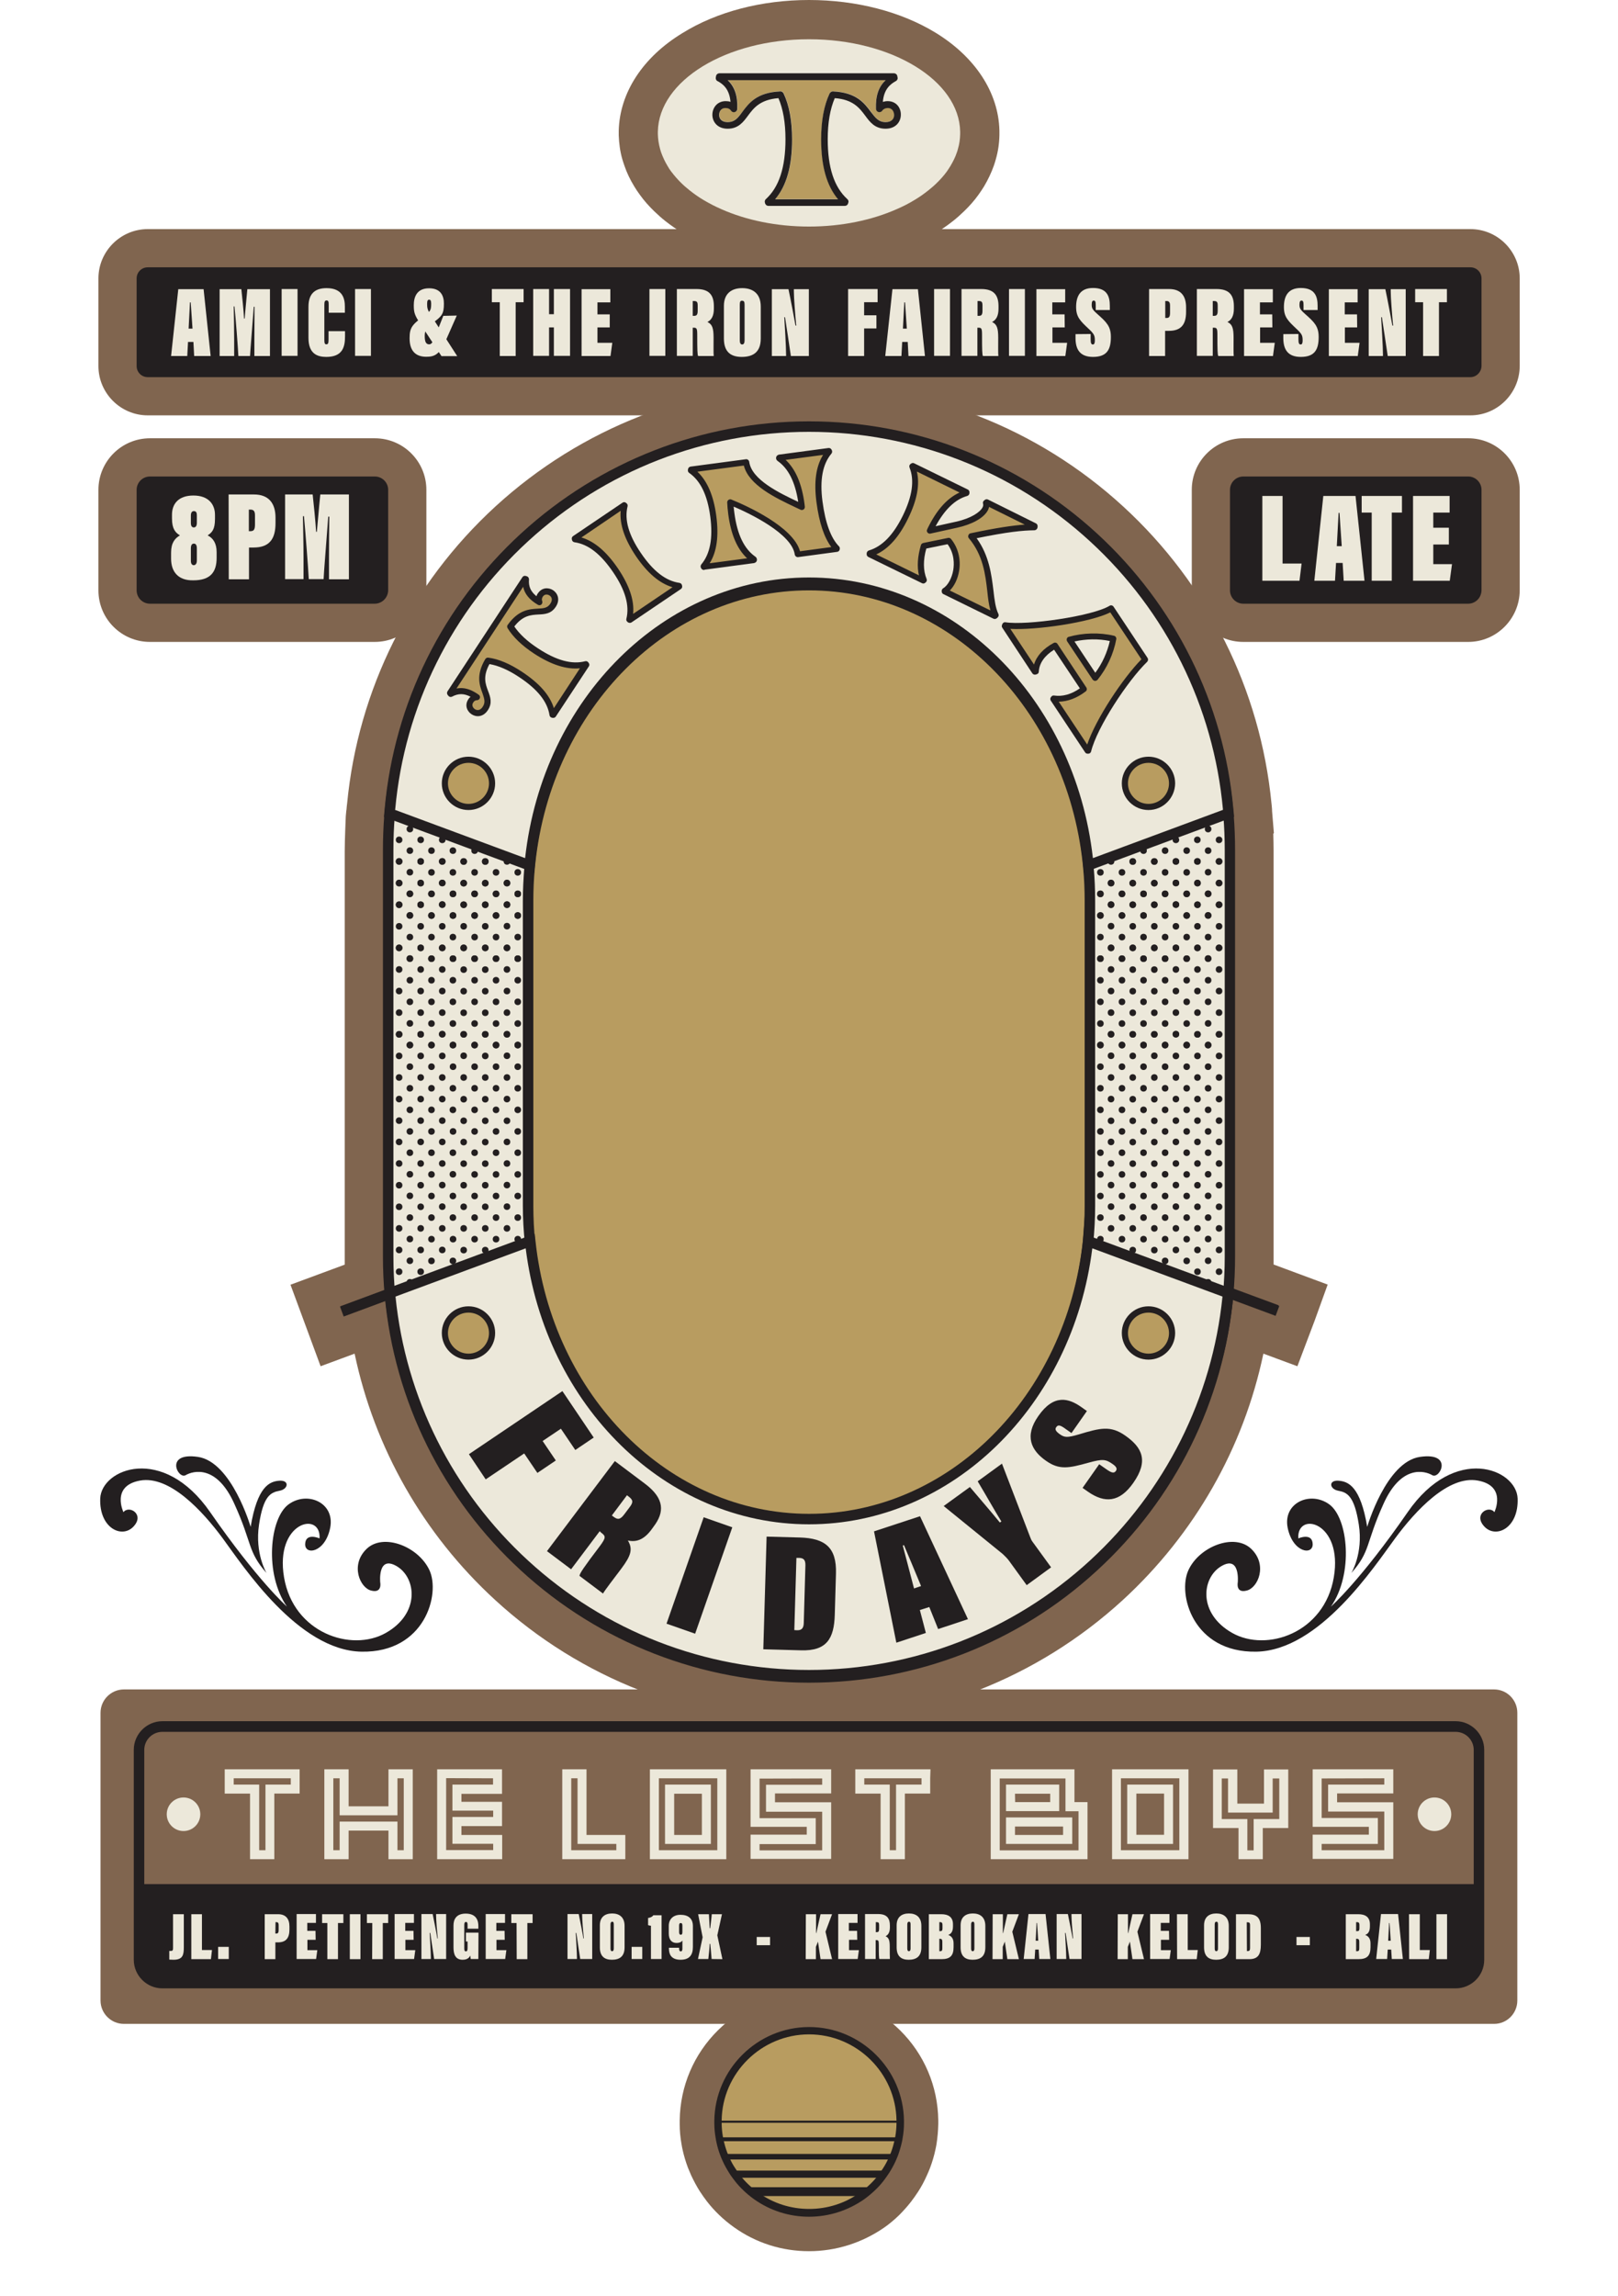 <?xml version="1.0" encoding="utf-8"?>
<!-- Generator: Adobe Illustrator 26.5.1, SVG Export Plug-In . SVG Version: 6.00 Build 0)  -->
<svg version="1.1" id="Layer_1" xmlns="http://www.w3.org/2000/svg" xmlns:xlink="http://www.w3.org/1999/xlink" x="0px" y="0px"
	 viewBox="0 0 1080 1532.3" style="enable-background:new 0 0 1080 1532.3;" xml:space="preserve">
<style type="text/css">
	.st0{fill:#B89C60;}
	.st1{fill:#80654F;}
	.st2{fill:#ECE8DA;}
	.st3{fill:#231F20;}
</style>
<g id="Layer_1_00000144303130517357614660000014132346695999904410_">
	<g>
		<g>
			<g>
				<g>
					<g>
						<path class="st0" d="M853.4,872.4L853.4,872.4l-2.4,6.5l-28-10.4v0.1c-7.1,69.1-39.2,133-90.7,180.2
							c-52.6,48.2-120.8,74.8-192.2,74.8s-139.7-26.6-192.2-74.8c-51.5-47.3-83.6-111.2-90.7-180.4l-28,10.4l-2.4-6.6l29.8-11
							c-0.6-7.2-0.9-14.6-0.9-22V568c0-7.4,0.7-22,0.7-22l0.2-2.4c0-0.1,0-0.2,0-0.3l0.1-1.1c0-0.7,0.1-1.4,0.2-2.1
							c0-0.5,0.1-1,0.1-1.4c6.7-69.8,39-134.3,90.8-181.9C400.3,308.6,468.6,282,540,282s139.7,26.6,192.2,74.8
							c51.9,47.6,84.1,112.2,90.8,181.9c0,0.5,0.1,1,0.1,1.5v0.1c0.1,1,0.2,2,0.2,3v0.1l0.2,2.5l0,0h-0.1c0.6,7.2,0.8,14.5,0.8,21.9
							v271.3c0,7.4-0.3,14.8-0.8,22L853.4,872.4z"/>
					</g>
				</g>
			</g>
		</g>
		<g>
			<g>
				<g>
					<g>
						<path class="st1" d="M540,1149.3c-77.8,0-152.2-28.9-209.5-81.5c-48-44-80.6-101.5-93.8-164.4l-22.7,8.4l-20.1-54.4l36.2-13.4
							c0-1.5,0-3.1,0-4.6V568c0-7.9,0.7-22.6,0.7-23.2l0.1-1.1l0.2-2.1c0-0.2,0-0.5,0.1-0.7l0.1-0.8c0.1-0.8,0.1-1.5,0.2-2.3
							c0.1-0.5,0.1-1.1,0.2-1.6c7.3-76,42.5-146.4,99-198.2c57.3-52.5,131.7-81.5,209.5-81.5s152.2,28.9,209.5,81.5
							c56.5,51.8,91.6,122.2,99,198.2c0.1,0.7,0.1,1.3,0.2,1.9v0.1c0.1,1,0.2,2,0.2,3v0.1c0,0,0,0,0,0.1l1.2,14.6l-0.4,0.4
							c0.1,3.8,0.2,7.7,0.2,11.5v271.4c0,1.5,0,3.1,0,4.6l36.1,13.4l-8.7,24.1L866,911.8l-22.7-8.4
							c-13.2,62.9-45.9,120.4-93.8,164.4C692.2,1120.3,617.8,1149.3,540,1149.3z M282.1,862.9l0.3,3.2
							c6.4,62.9,35.7,121.2,82.5,164.2c47.9,43.9,110,68.1,175,68.1s127.2-24.2,175-68.1c46.7-42.9,76-101,82.5-163.8l1-12.5
							c0.3-4.8,0.4-9.7,0.4-14.6V568c0-6.8-0.3-13.5-0.8-20l-0.8-10.4c-6.9-62.1-36-119.5-82.3-162c-47.9-43.9-110-68.1-175-68.1
							s-127.1,24.2-175,68.1c-47.2,43.3-76.6,102.1-82.7,165.6v0.2c0,0.3-0.1,0.6-0.1,0.9v0.5c0,0.5-0.1,0.9-0.1,1.3l-0.1,1.3
							c0,0.2,0,0.3,0,0.5l-0.2,1.8c-0.2,4.3-0.6,14.9-0.6,20.3v271.4c0,6.8,0.3,13.6,0.8,20L282.1,862.9z"/>
					</g>
				</g>
			</g>
		</g>
	</g>
	<g>
		<g>
			<g>
				<g>
					<path class="st2" d="M820,544.4c-0.1-1-0.2-2.1-0.3-3.1c-13.1-143-133.3-255-279.8-255s-266.7,112-279.7,255
						c-0.1,1-0.2,2.1-0.3,3.1c-0.6,7.5-0.9,15.1-0.9,22.8v271.4c0,8.7,0.4,17.4,1.2,25.9c13.1,143,133.3,255,279.7,255
						s266.7-112,279.8-255c0.8-8.5,1.2-17.2,1.2-25.9V567.2C820.9,559.6,820.6,552,820,544.4z M726.2,829.8
						C715.1,934.3,636,1015.4,540,1015.4s-175.1-81.1-186.2-185.6c-0.9-8.2-1.3-16.6-1.3-25.1V601.2c0-7.4,0.4-14.8,1-22
						c0.1-1,0.2-2,0.3-3.1c11-104.5,90.2-185.6,186.2-185.6s175.1,81,186.2,185.6l0,0c0.1,1,0.2,2,0.3,3.1c0.7,7.2,1,14.6,1,22
						v203.5C727.5,813.2,727,821.6,726.2,829.8L726.2,829.8z"/>
				</g>
			</g>
		</g>
		<g>
			<g>
				<g>
					<path class="st3" d="M540,1123c-71.4,0-139.7-26.6-192.2-74.8c-52.2-47.9-84.6-113.1-91-183.4c-0.8-8.5-1.2-17.4-1.2-26.2
						V567.2c0-7.8,0.3-15.5,0.9-23.1l0.1-1c0.1-0.7,0.1-1.4,0.2-2.1c6.4-70.3,38.7-135.4,91-183.4c52.6-48.2,120.8-74.8,192.2-74.8
						s139.7,26.6,192.2,74.8c52.2,47.9,84.6,113.1,91,183.4c0.1,1,0.2,2.1,0.3,3.1l0,0c0.6,7.5,0.9,15.3,0.9,23.1v271.4
						c0,8.8-0.4,17.6-1.2,26.2c-6.4,70.3-38.7,135.5-91,183.4C679.7,1096.5,611.4,1123,540,1123z M540,289.8
						c-69.6,0-136.2,25.9-187.5,73c-51,46.8-82.5,110.3-88.7,178.9c-0.1,0.7-0.1,1.4-0.2,2l-0.1,1c-0.6,7.3-0.9,14.9-0.9,22.5v271.4
						c0,8.6,0.4,17.2,1.2,25.6c6.3,68.6,37.8,132.1,88.7,178.9c51.3,47.1,117.9,73,187.5,73s136.2-25.9,187.5-73
						c51-46.8,82.5-110.3,88.8-178.9c0.8-8.4,1.2-17,1.2-25.6V567.2c0-7.6-0.3-15.2-0.9-22.5l0,0c-0.1-1-0.2-2-0.3-3.1
						c-6.3-68.6-37.8-132.1-88.8-178.9C676.2,315.7,609.6,289.8,540,289.8z M540,1018.9c-96.8,0-178.3-81.1-189.6-188.7
						c-0.9-8.4-1.4-17-1.4-25.5V601.2c0-7.4,0.4-14.9,1-22.4c0.1-1.1,0.2-2.1,0.3-3.1C361.7,468.1,443.2,387,540,387
						c96.7,0,178.3,81.1,189.7,188.7v0.2c0.1,0.9,0.2,1.8,0.3,2.6v0.3c0.7,7.4,1,14.9,1,22.4v203.5c0,8.5-0.5,17.1-1.3,25.3v0.2
						C718.3,937.8,636.7,1018.9,540,1018.9z M540,394c-93.2,0-171.7,78.4-182.7,182.4c-0.1,1-0.2,2-0.3,3c-0.7,7.2-1,14.5-1,21.7
						v203.5c0,8.3,0.4,16.6,1.3,24.8c11,104,89.5,182.4,182.7,182.4c93.1,0,171.6-78.3,182.7-182.2v-0.2c0.9-8.1,1.3-16.4,1.3-24.8
						V601.2c0-7.3-0.3-14.6-1-21.7v-0.2c-0.1-0.9-0.2-1.8-0.3-2.8v-0.2C711.6,472.3,633.1,394,540,394z"/>
				</g>
			</g>
		</g>
	</g>
	<g>
		<g>
			<g>
				<g>
					
						<rect x="832.6" y="851.8" transform="matrix(0.347 -0.938 0.938 0.347 -269.376 1351.072)" class="st3" width="7" height="34.6"/>
				</g>
			</g>
		</g>
	</g>
	<g>
		<g>
			<g>
				<g>
					
						<rect x="226.7" y="865.6" transform="matrix(0.938 -0.348 0.348 0.938 -286.89 138.995)" class="st3" width="34.5" height="7"/>
				</g>
			</g>
		</g>
	</g>
	<g>
		<g>
			<g>
				<g>
					<g>
						<path class="st3" d="M981.5,251.7H98.6c-4.1,0-7.4-3.3-7.4-7.4v-58.5c0-4.1,3.3-7.4,7.4-7.4h882.9c4.1,0,7.4,3.3,7.4,7.4v58.5
							C988.8,248.3,985.5,251.7,981.5,251.7z"/>
					</g>
				</g>
			</g>
		</g>
		<g>
			<g>
				<g>
					<g>
						<path class="st1" d="M981.5,277.2H98.6c-18.1,0-32.9-14.8-32.9-32.9v-58.5c0-18.1,14.8-32.9,32.9-32.9h882.9
							c18.1,0,32.9,14.8,32.9,32.9v58.5C1014.3,262.4,999.6,277.2,981.5,277.2z M116.7,226.2h846.7v-22.3H116.7V226.2z"/>
					</g>
				</g>
			</g>
		</g>
	</g>
	<g>
		<g>
			<g>
				<g>
					<path class="st3" d="M981.5,251.7H98.6c-4.1,0-7.4-3.3-7.4-7.4v-58.5c0-4.1,3.3-7.4,7.4-7.4h882.9c4.1,0,7.4,3.3,7.4,7.4v58.5
						C988.8,248.3,985.5,251.7,981.5,251.7z"/>
				</g>
			</g>
		</g>
	</g>
	<g>
		<g>
			<g>
				<g>
					<g>
						<path class="st3" d="M250.1,402.9h-150c-4.9,0-8.9-4-8.9-8.9v-67.1c0-4.9,4-8.9,8.9-8.9h150.1c4.9,0,8.9,4,8.9,8.9V394
							C259,398.9,255,402.9,250.1,402.9z"/>
					</g>
				</g>
			</g>
		</g>
		<g>
			<g>
				<g>
					<g>
						<path class="st1" d="M250.1,428.4h-150c-19,0-34.4-15.4-34.4-34.4v-67.1c0-19,15.4-34.4,34.4-34.4h150.1
							c19,0,34.4,15.4,34.4,34.4V394C284.5,413,269.1,428.4,250.1,428.4z M116.7,377.4h116.8v-33.9H116.7V377.4z"/>
					</g>
				</g>
			</g>
		</g>
	</g>
	<g>
		<g>
			<g>
				<g>
					<path class="st3" d="M250.1,402.9h-150c-4.9,0-8.9-4-8.9-8.9v-67.1c0-4.9,4-8.9,8.9-8.9h150.1c4.9,0,8.9,4,8.9,8.9V394
						C259,398.9,255,402.9,250.1,402.9z"/>
				</g>
			</g>
		</g>
	</g>
	<g>
		<g>
			<g>
				<g>
					<path class="st2" d="M114.2,372.9v-4.1c0-6.5,2.5-9.5,5.9-11.5c-3-1.8-5.3-4.3-5.3-11.3v-2.5c0-7.2,4.3-12.8,14.3-12.8
						s14.4,5.8,14.4,12.9v2.7c0,7.1-2,9.1-4.9,11c3.6,1.8,6,5.2,6,11.2v3.8c0,9.6-4.2,15-15.6,15
						C118.9,387.5,114.2,381.5,114.2,372.9z M131.4,374.1V366c0-2.6-1-3.2-2-3.2s-2,0.6-2,3.2v8.2c0,2.1,0.8,3,2,3
						C130.6,377.1,131.4,376.1,131.4,374.1z M127.4,344.1v4.9c0,2,0.7,3,2,3c1.4,0,2-1.3,2-3.1v-5c0-1.8-0.5-2.8-2-2.8
						C128.2,341.1,127.4,342,127.4,344.1z"/>
				</g>
			</g>
		</g>
		<g>
			<g>
				<g>
					<path class="st2" d="M152.6,330h16.9c9.9,0,14.4,5.9,14.4,15.5v3.7c0,10.5-4.1,16.2-14.6,16.2h-3.1v21.2h-13.5L152.6,330
						L152.6,330z M166.1,354.5h1.1c2.2,0,3-1.1,3-4.5v-6.1c0-3.1-1.2-3.8-3.1-3.8h-1V354.5z"/>
				</g>
			</g>
		</g>
		<g>
			<g>
				<g>
					<path class="st2" d="M219.6,372.8c0-7.6,0.1-20.4,0.2-28h-0.7c-1,13.9-3,37.9-3.1,41.7h-9.9c-0.4-8-2.2-31.1-3.2-42h-0.7
						c0.1,6.7,0.4,18,0.4,27.8v14.2h-12.3V330h18.4c0.6,5.3,1.9,18.1,2.3,24.9h0.5c0.8-8,1.1-13.3,2.3-24.9h19.1v56.6h-13.3V372.8
						L219.6,372.8z"/>
				</g>
			</g>
		</g>
	</g>
	<g>
		<g>
			<g>
				<g>
					<g>
						<g>
							<path class="st3" d="M980,402.9H829.9c-4.9,0-8.9-4-8.9-8.9v-67.1c0-4.9,4-8.9,8.9-8.9H980c4.9,0,8.9,4,8.9,8.9V394
								C988.8,398.9,984.9,402.9,980,402.9z"/>
						</g>
					</g>
				</g>
			</g>
			<g>
				<g>
					<g>
						<g>
							<path class="st1" d="M980,428.4H829.9c-19,0-34.4-15.4-34.4-34.4v-67.1c0-19,15.4-34.4,34.4-34.4H980
								c19,0,34.4,15.4,34.4,34.4V394C1014.3,413,998.9,428.4,980,428.4z M846.5,377.4h116.8v-33.9H846.5V377.4z"/>
						</g>
					</g>
				</g>
			</g>
		</g>
		<g>
			<g>
				<g>
					<g>
						<path class="st3" d="M980,402.9H829.9c-4.9,0-8.9-4-8.9-8.9v-67.1c0-4.9,4-8.9,8.9-8.9H980c4.9,0,8.9,4,8.9,8.9V394
							C988.8,398.9,984.9,402.9,980,402.9z"/>
					</g>
				</g>
			</g>
		</g>
		<g>
			<g>
				<g>
					<g>
						<path class="st2" d="M842.6,331h13.5v45.1h12.7l-1.4,11.5h-24.8V331L842.6,331z"/>
					</g>
				</g>
			</g>
			<g>
				<g>
					<g>
						<path class="st2" d="M891.8,375.7l-0.7,11.9h-13.8l6-56.6h21.5l6,56.6h-13.9l-0.7-11.9H891.8z M895.6,364.5
							c-0.3-4.3-1.3-19.1-1.5-22.2h-0.6c-0.1,2.5-0.9,16.7-1.2,22.2H895.6z"/>
					</g>
				</g>
			</g>
			<g>
				<g>
					<g>
						<path class="st2" d="M915.6,342.1h-6.7V331h26.9v11.1H929v45.5h-13.4V342.1z"/>
					</g>
				</g>
			</g>
			<g>
				<g>
					<g>
						<path class="st2" d="M967.1,363.4h-10.4v13.1h12.5l-1.5,11.1h-24.5V331h24.4v11.1h-10.9v10.1h10.4V363.4L967.1,363.4z"/>
					</g>
				</g>
			</g>
		</g>
	</g>
	<g>
		<g>
			<g>
				<g>
					<g>
						<path class="st3" d="M253.8,1056.1c0,0-1.9-18.5,11.1-10.8c13,7.8,15.6,31.5-7.4,44.5s-61.6,0-67.9-37.1s24.8-44.5,23.7-26
							c0,0-9.3-4.1-9.6,3.7s13.4,5.9,16.7-10.8s-15.2-24.8-27.8-15.6s-16.3,46.3-1.1,68.2c0,0-19.6-17.4-51.2-63
							s-72.7-28.9-73.4-9.1s14.5,26.9,22.2,18.7s-3-14.5-6.7-9.6c0,0-8.5-17.6,11.1-21.1s41.5,20,55.2,38.6
							c13.7,18.6,50.4,74.9,92.7,75.6s52.7-38.6,45.2-54.5s-30.8-24.8-41.9-14.1c-11.1,10.7-4.4,26,3,27.8
							C255.3,1063.5,253.8,1056.1,253.8,1056.1z"/>
					</g>
				</g>
			</g>
		</g>
		<g>
			<g>
				<g>
					<g>
						<path class="st3" d="M177.9,1049.8c0,0-7.9-13-5-32.3s7.8-21.5,13.7-22.6s6.7-7.1,0-6.7s-14.8,3.8-19.3,30.8
							c0,0-12.6-43.4-35.2-46.7s-13.3,15.2-8.2,12.2c5.2-3,20.8-7.1,32.6,19.3C168.5,1030.1,165.1,1035.3,177.9,1049.8z"/>
					</g>
				</g>
			</g>
		</g>
		<g>
			<g>
				<g>
					<g>
						<path class="st3" d="M826.2,1056.1c0,0,1.8-18.5-11.1-10.8c-13,7.8-15.6,31.5,7.4,44.5s61.5,0,67.8-37.1s-24.8-44.5-23.7-26
							c0,0,9.3-4.1,9.6,3.7s-13.3,5.9-16.7-10.8c-3.3-16.7,15.2-24.8,27.8-15.6s16.3,46.3,1.1,68.2c0,0,19.7-17.4,51.2-63
							s72.7-28.9,73.4-9.1s-14.5,26.9-22.2,18.7s3-14.5,6.7-9.6c0,0,8.5-17.6-11.1-21.1c-19.6-3.6-41.5,20-55.2,38.6
							c-13.7,18.5-50.4,74.9-92.7,75.6s-52.7-38.6-45.2-54.5c7.4-15.9,30.8-24.8,41.9-14.1c11.1,10.7,4.5,26-3,27.8
							C824.7,1063.5,826.2,1056.1,826.2,1056.1z"/>
					</g>
				</g>
			</g>
		</g>
		<g>
			<g>
				<g>
					<g>
						<path class="st3" d="M902,1049.8c0,0,8-13,5-32.3s-7.8-21.5-13.7-22.6s-6.7-7.1,0-6.7c6.7,0.4,14.8,3.8,19.3,30.8
							c0,0,12.6-43.4,35.2-46.7s13.3,15.2,8.2,12.2s-20.8-7.1-32.6,19.3C911.5,1030.1,914.9,1035.3,902,1049.8z"/>
					</g>
				</g>
			</g>
		</g>
	</g>
	<g>
		<g>
			<g>
				<g>
					<path class="st2" d="M820,542.9l-93.5,34.7c-0.1-1-0.2-2-0.3-3.1l0,0C715.1,470,636,388.9,540,388.9s-175.1,81-186.2,185.6
						c-0.1,1-0.2,2-0.3,3.1L260,542.9c0.1-1,0.2-2.1,0.3-3.1c13.1-143,133.3-255,279.7-255s266.7,112,279.8,255
						C819.8,540.8,819.9,541.9,820,542.9z"/>
				</g>
			</g>
		</g>
		<g>
			<g>
				<g>
					<path class="st3" d="M356.6,582.4l-100.3-37.2l0.3-3.7c0.1-0.7,0.1-1.4,0.2-2.1c6.4-70.3,38.7-135.4,91-183.4
						c52.6-48.2,120.8-74.8,192.2-74.8s139.7,26.6,192.2,74.8c52.2,47.9,84.6,113.1,91,183.4c0.1,1,0.2,2.1,0.3,3.1l0.2,2.6
						l-100.3,37.2l-0.4-4.5c-0.1-1-0.2-2-0.3-3v-0.2C711.6,470.8,633.1,392.4,540,392.4c-93.2,0-171.7,78.4-182.7,182.4
						c-0.1,1-0.2,2-0.3,3L356.6,582.4z M263.7,540.5l86.8,32.2c11.9-106.9,93.2-187.3,189.5-187.3s177.5,80.4,189.5,187.3l86.8-32.2
						c0-0.1,0-0.3,0-0.4c-6.3-68.6-37.8-132.1-88.8-178.9c-51.3-47.1-117.9-73-187.5-73s-136.2,25.9-187.5,73
						c-51,46.8-82.5,110.3-88.7,178.9C263.7,540.3,263.7,540.4,263.7,540.5z"/>
				</g>
			</g>
		</g>
	</g>
	<g>
		<g>
			<g>
				<g>
					
						<rect x="832.4" y="851.7" transform="matrix(0.348 -0.938 0.938 0.348 -269.467 1350.565)" class="st3" width="7" height="34.5"/>
				</g>
			</g>
		</g>
	</g>
	<g>
		<g>
			<g>
				<g>
					
						<rect x="226.8" y="865.4" transform="matrix(0.938 -0.348 0.348 0.938 -286.812 139.011)" class="st3" width="34.5" height="7"/>
				</g>
			</g>
		</g>
	</g>
	<g>
		<g>
			<path class="st0" d="M367.9,395.7c2.3,1.5,3.6,4.6,1.2,8.2c-6,9.1-16.9-2-28.5,14.3c3.5,5.8,9.2,11.2,17.1,16.4
				c12.7,8.3,23.7,11.3,33.1,8.8l0.3,0.4l-21.9,33.3l-0.5-0.1c-1.5-9.6-8.6-18.5-21.3-26.9c-7.8-5.1-15.1-8.2-21.8-9.2
				c-10.2,17.2,4.2,22.8-1.7,31.8c-2.4,3.6-5.8,3.6-8,2.1s-3.5-4.4-1.6-7.2c1-1.5,2.5-2.4,4.2-2.4c-7.1-5.1-12.5-5-17.6-2.2
				l-0.5-0.6l50-76.2l0.7,0.2c-0.5,5.7,1.6,10.8,9.1,15.3c-0.7-1.5-0.4-3.3,0.6-4.8C362.5,394.3,365.7,394.2,367.9,395.7z"/>
			<path class="st3" d="M369.3,479.1c-0.1,0-0.3,0-0.4,0l-0.5-0.1c-0.8-0.2-1.5-0.8-1.6-1.7c-1.4-9.1-8.1-17.4-20.4-25.5
				c-7.1-4.7-13.7-7.6-19.7-8.6c-4.5,8.3-2.7,13.2-0.9,18c1.5,3.9,3,8-0.2,12.8c-3.1,4.7-7.8,4.7-10.8,2.7c-3.1-2-4.8-6.1-2.2-10
				c0.4-0.7,0.9-1.2,1.5-1.7c-4.4-2.3-8.2-2.3-12.3-0.1c-0.8,0.4-1.8,0.3-2.4-0.4l-0.5-0.6c-0.6-0.7-0.7-1.7-0.2-2.5l50-76.2
				c0.5-0.8,1.5-1.1,2.3-0.8l0.7,0.2c0.9,0.3,1.4,1.2,1.4,2.1c-0.4,4.6,1.1,8.1,5,11.2c0.2-0.7,0.5-1.4,1-2c2.6-3.9,7-4,10.1-2l0,0
				c3,2,4.9,6.3,1.8,11c-3.1,4.8-7.4,5-11.6,5.2c-5.1,0.3-10.4,0.6-16.1,8c3.4,5,8.6,9.9,15.8,14.6c12.3,8.1,22.6,10.9,31.5,8.6
				c0.8-0.2,1.7,0.1,2.1,0.8l0.3,0.4c0.5,0.7,0.5,1.6,0,2.3l-22,33.4C370.6,478.8,370,479.1,369.3,479.1z M307.7,459.2
				c3.8,0,7.7,1.5,11.9,4.5c0.7,0.5,1,1.4,0.7,2.2s-1,1.4-1.9,1.4c-1,0-1.9,0.5-2.5,1.5c-1.3,1.9-0.2,3.6,1.1,4.5
				c1.4,0.9,3.5,1,5.2-1.6c1.9-2.9,1.2-5.1-0.2-9.2c-1.9-5.1-4.4-12,1.9-22.6c0.4-0.7,1.2-1.1,2-1c6.9,0.9,14.5,4.1,22.6,9.5
				c11.5,7.6,18.5,15.5,21.2,24.2l17.4-26.6c-9,0.9-19.1-2.3-30.6-9.8c-8.1-5.3-14.1-11.1-17.7-17c-0.4-0.7-0.4-1.6,0.1-2.2
				c7.2-10.1,14.6-10.5,20-10.8c4.3-0.2,6.6-0.5,8.5-3.4c1.7-2.6,0.8-4.5-0.6-5.4c-1.3-0.8-3.2-1.1-4.5,0.8c-0.6,1-0.8,2-0.4,2.9
				c0.3,0.8,0.1,1.7-0.5,2.3s-1.6,0.7-2.4,0.2c-5.6-3.3-8.8-7.2-9.8-12l-44.5,67.9C305.7,459.3,306.7,459.2,307.7,459.2z"/>
		</g>
		<g>
			<path class="st0" d="M420.4,413.7l-0.4-0.3c2.3-9.5-0.7-20.3-9.2-32.8c-8.5-12.6-17.4-19.4-27-20.8l-0.1-0.5l33-22.3l0.4,0.3
				c-2.3,9.5,0.7,20.3,9.2,32.8s17.4,19.4,27,20.8l0.1,0.5L420.4,413.7z"/>
			<path class="st3" d="M420.4,415.7c-0.4,0-0.8-0.1-1.1-0.3l-0.4-0.3c-0.7-0.5-1-1.3-0.8-2.1c2.2-8.9-0.7-19.2-8.9-31.2
				s-16.5-18.6-25.7-19.9c-0.8-0.1-1.5-0.7-1.7-1.5l-0.1-0.5c-0.2-0.8,0.1-1.6,0.8-2.1l33-22.3c0.7-0.5,1.6-0.5,2.2,0l0.4,0.3
				c0.7,0.5,1,1.3,0.8,2.1c-2.2,8.9,0.7,19.2,8.9,31.2c8.2,12.1,16.6,18.6,25.7,19.9c0.8,0.1,1.5,0.7,1.7,1.5l0.1,0.5
				c0.2,0.8-0.1,1.6-0.8,2.1l-33,22.3C421.2,415.6,420.8,415.7,420.4,415.7z M388.1,358.7c8.7,2.6,16.7,9.4,24.4,20.7
				c7.6,11.3,11,21.3,10.1,30.3l26.3-17.8c-8.7-2.6-16.7-9.4-24.4-20.7c-7.6-11.3-11-21.3-10.2-30.3L388.1,358.7z"/>
		</g>
		<g>
			<path class="st0" d="M553.4,301.5c-6.3,7.5-8.4,18.4-6.4,33.5s5.8,25.3,11.5,31.2l-0.1,0.4l-26,3.5c-2.1-15.6-33.5-30.2-45-34.9
				c0,2.5,0.3,5,0.6,7.7c2,15,7,25.1,15,30.6c0.2,0.2,0.1,0.5-0.1,0.5l-33,4.4l-0.2-0.4c6.3-7.5,8.4-18.5,6.4-33.5
				c-2-15.1-7-25.1-15-30.6l0.1-0.5l36.8-4.9c1.9,14.3,24.2,23.6,37.2,29.9l-0.2-1.8c-2-15-7-25.1-15-30.6c-0.2-0.2-0.2-0.5,0.1-0.5
				l33-4.4L553.4,301.5z"/>
			<path class="st3" d="M469.9,380.4c-0.7,0-1.4-0.4-1.8-1l-0.2-0.4c-0.4-0.7-0.3-1.6,0.2-2.3c5.9-7,7.9-17.5,6-31.9
				c-1.9-14.5-6.6-24-14.1-29.2c-0.7-0.5-1-1.3-0.8-2.2l0.1-0.5c0.2-0.8,0.9-1.4,1.7-1.5l36.8-4.9c1.1-0.2,2.1,0.6,2.3,1.7
				c1.6,12,20.3,20.9,32.6,26.7h0.1c-2.1-13.4-6.6-22.3-13.8-27.3c-0.8-0.6-1.2-1.6-0.9-2.5c0.2-0.9,1-1.5,1.9-1.7l33-4.4
				c0.8-0.1,1.6,0.3,2,1l0.2,0.4c0.4,0.7,0.3,1.7-0.2,2.3c-5.9,7-7.9,17.5-6,31.9s5.6,24.5,11,30c0.5,0.5,0.7,1.3,0.5,2l-0.1,0.4
				c-0.2,0.7-0.9,1.2-1.6,1.3l-26,3.5c-0.5,0.1-1.1-0.1-1.5-0.4s-0.7-0.8-0.8-1.3c-1.9-13.9-30-27.4-40.8-32
				c0.1,1.3,0.3,2.7,0.5,4.3c1.9,14.5,6.6,24,14.1,29.2c0.8,0.6,1.1,1.6,0.9,2.5s-1,1.5-1.9,1.7l-33,4.4
				C470.1,380.4,470,380.4,469.9,380.4z M465.5,314.8c6.6,6.2,10.8,15.9,12.6,29.4c1.8,13.5,0.4,24-4.4,31.7l25-3.3
				c-6.6-6.1-10.8-15.8-12.6-29.4c-0.4-3.1-0.6-5.6-0.7-7.9c0-0.7,0.3-1.3,0.9-1.7c0.6-0.4,1.3-0.5,1.9-0.2
				c9.9,4,41.3,18.1,45.8,34.5l20.9-2.8c-4.8-6.4-8.1-16.2-9.9-29.8c-1.8-13.5-0.4-24,4.4-31.7l-25,3.3c6.6,6.2,10.8,15.8,12.6,29.4
				l0.2,1.8c0.1,0.7-0.2,1.5-0.8,1.9s-1.4,0.5-2,0.2l-3.4-1.6c-13.3-6.3-31.2-14.8-34.5-27.9L465.5,314.8z"/>
		</g>
		<g>
			<path class="st0" d="M664.4,410.7l-0.4,0.4l-33.4-16.4v-0.4c7.3-4.5,12.3-21.7,2.6-33.3l-16.6,3.4c-2.6,8.7-2.7,16.3-0.1,22.8
				l-0.4,0.3L580.3,370v-0.5c9.4-2.7,17.3-10.8,23.9-24.3c6.7-13.6,8.2-24.7,4.6-33.8l0.4-0.3l35.8,17.5v0.5
				c-9.4,2.7-17.2,10.7-23.9,24.3l-0.3,0.7l17.7-3.9c13.7-3,21.3-9.6,19.7-14.6l0.5-0.4l32,15.9l-0.1,0.7c-9.1,0.2-19.5,1.3-42.2,6
				C663.6,376.4,658.7,398.9,664.4,410.7z"/>
			<path class="st3" d="M664,413.1c-0.3,0-0.6-0.1-0.9-0.2l-33.4-16.4c-0.7-0.3-1.1-1-1.1-1.8v-0.4c0-0.7,0.4-1.4,1-1.7
				c3.1-1.9,5.8-6.8,6.7-12.2c0.6-3.8,0.9-10.8-3.8-17.2l-14.2,2.9c-2.2,7.8-2.1,14.7,0.2,20.3c0.3,0.8,0.1,1.7-0.5,2.2l-0.4,0.3
				c-0.6,0.6-1.5,0.7-2.2,0.3l-35.8-17.5c-0.7-0.4-1.2-1.1-1.1-2v-0.5c0.1-0.8,0.6-1.5,1.4-1.8c8.8-2.6,16.3-10.2,22.7-23.2
				c6.4-13.1,7.9-23.6,4.5-32.2c-0.3-0.8-0.1-1.7,0.5-2.2l0.4-0.3c0.6-0.5,1.5-0.7,2.2-0.3l35.8,17.5c0.7,0.4,1.2,1.1,1.1,2v0.5
				c-0.1,0.8-0.6,1.5-1.5,1.8c-8.1,2.3-15,9-21.1,20.2l13.5-3c10.5-2.3,16.1-6.5,17.7-9.3c0.6-1,0.7-1.9,0.5-2.7
				c-0.3-0.8,0-1.7,0.7-2.2l0.5-0.4c0.6-0.5,1.4-0.5,2.1-0.2l32,15.9c0.8,0.4,1.2,1.3,1.1,2.2l-0.1,0.7c-0.2,0.9-1,1.6-1.9,1.7
				c-8.2,0.1-18.1,1.1-38.7,5.3c8.4,11.6,9.9,24.4,11.2,34.8c0.7,6.3,1.4,11.8,3.3,15.7c0.4,0.8,0.2,1.7-0.4,2.3l-0.4,0.4
				C665,412.9,664.5,413.1,664,413.1z M634,394.1l27.1,13.3c-1.1-3.8-1.6-8.1-2.1-12.9c-1.3-11.2-2.8-24-12.3-35.3
				c-0.5-0.5-0.6-1.3-0.3-2c0.2-0.7,0.8-1.2,1.5-1.3c17.9-3.8,28.2-5.2,36.1-5.8l-23.8-11.8c-0.2,0.9-0.5,1.8-1,2.6
				c-2.8,4.9-10.4,9.1-20.4,11.3l-17.7,3.9c-0.8,0.2-1.5-0.1-2-0.7s-0.6-1.4-0.2-2.1l0.3-0.7c6-12.3,13-20.1,21.3-23.9l-28.5-14
				c2.1,8.8,0.1,19.2-5.9,31.4c-6,12.3-13,20.1-21.2,23.9l28.5,14c-1.4-5.9-0.9-12.7,1.3-20.2c0.2-0.7,0.8-1.2,1.5-1.4l16.6-3.4
				c0.7-0.2,1.5,0.1,2,0.7c4.7,5.7,6.7,13.5,5.4,21.3C639.3,386.4,637,391.1,634,394.1z"/>
		</g>
		<g>
			<path class="st0" d="M764.4,440.2c-13.7,13.3-34,44.9-37.9,60.8H726l-22.9-34.5l0.3-0.4c6.9,1,13.9-1.5,20.2-6.3l-19.2-29
				c-7.4,4-12.5,9.9-12.8,17.2l-0.6,0.2l-20.1-30.3l0.2-0.5c15,2.3,58.9-4.1,70.8-11.3L764.4,440.2z M731,452.4
				c6-7.2,10.5-16.6,12.2-26.2c-9.4-2.2-20-1.9-29.2,0.7L731,452.4z"/>
			<path class="st3" d="M726,503c-0.7,0-1.3-0.3-1.7-0.9l-22.9-34.5c-0.5-0.7-0.4-1.6,0-2.2l0.3-0.4c0.4-0.6,1.2-1,2-0.8
				c5.5,0.8,11.4-0.8,17.1-4.8l-17.2-25.8c-6.3,3.9-9.9,9-10.2,14.6c0,0.9-0.6,1.6-1.5,1.8l-0.6,0.2c-0.8,0.2-1.7-0.1-2.2-0.8
				L669,418.9c-0.4-0.6-0.4-1.3-0.1-2l0.2-0.5c0.4-0.8,1.2-1.3,2.1-1.1c14,2.2,57.9-4,69.4-11c0.9-0.6,2.1-0.3,2.7,0.6l22.7,34.2
				c0.5,0.8,0.4,1.9-0.3,2.6c-13,12.6-33.5,43.8-37.4,59.8c-0.2,0.9-1,1.5-1.9,1.5H726L726,503z M706.7,468.3l19,28.6
				c5.7-17,23.7-44.2,36.2-56.9l-20.8-31.3c-13.4,6.7-49.7,12-66.7,11l15.8,23.8c1.7-5.7,6.2-10.7,13.1-14.4
				c0.9-0.5,2.1-0.2,2.6,0.7l19.2,29c0.6,0.9,0.4,2.1-0.5,2.7C718.8,465.9,712.7,468.2,706.7,468.3z M731,454.4
				C730.9,454.4,730.9,454.4,731,454.4c-0.7,0-1.3-0.4-1.7-0.9l-17-25.5c-0.3-0.5-0.4-1.2-0.2-1.8s0.7-1.1,1.3-1.2
				c9.6-2.7,20.6-3,30.2-0.7c1,0.2,1.7,1.3,1.5,2.3c-1.8,9.8-6.3,19.5-12.6,27.2C732.1,454.1,731.6,454.4,731,454.4z M717.2,428.1
				l13.9,20.9c4.7-6.3,8-13.7,9.7-21.2C733.2,426.2,724.9,426.4,717.2,428.1z"/>
		</g>
	</g>
	<g>
		<g>
			<g>
				<circle class="st0" cx="766.6" cy="522.8" r="15.7"/>
			</g>
			<g>
				<path class="st3" d="M766.6,540.6c-9.8,0-17.8-8-17.8-17.8s8-17.8,17.8-17.8s17.8,8,17.8,17.8
					C784.3,532.6,776.4,540.6,766.6,540.6z M766.6,509.1c-7.6,0-13.7,6.2-13.7,13.7s6.2,13.7,13.7,13.7s13.7-6.2,13.7-13.7
					S774.2,509.1,766.6,509.1z"/>
			</g>
		</g>
		<g>
			<g>
				<circle class="st0" cx="312.7" cy="522.8" r="15.7"/>
			</g>
			<g>
				<path class="st3" d="M312.7,540.6c-9.8,0-17.8-8-17.8-17.8s8-17.8,17.8-17.8s17.8,8,17.8,17.8S322.5,540.6,312.7,540.6z
					 M312.7,509.1c-7.6,0-13.7,6.2-13.7,13.7s6.2,13.7,13.7,13.7s13.7-6.2,13.7-13.7S320.3,509.1,312.7,509.1z"/>
			</g>
		</g>
	</g>
	<g>
		<g>
			<path class="st2" d="M125.5,228.2l-0.5,9.4h-10.8L119,193h16.9l4.7,44.6h-11l-0.5-9.4L125.5,228.2L125.5,228.2z M128.5,219.3
				c-0.2-3.4-1-15.1-1.2-17.5h-0.5c-0.1,1.9-0.7,13.1-0.9,17.5H128.5z"/>
			<path class="st2" d="M169.8,226.7c0-6,0.1-16.1,0.1-22h-0.5c-0.8,11-2.4,29.9-2.5,32.9h-7.8c-0.3-6.3-1.7-24.5-2.6-33.1H156
				c0.1,5.3,0.3,14.2,0.3,21.9v11.2h-9.7V193h14.5c0.5,4.1,1.5,14.3,1.8,19.6h0.4c0.6-6.3,0.9-10.5,1.8-19.6h15.1v44.6h-10.4
				L169.8,226.7L169.8,226.7z"/>
			<path class="st2" d="M198.6,192.9v44.6H188v-44.6H198.6z"/>
			<path class="st2" d="M230.3,221v3.5c0,6.9-1.5,13.7-12.5,13.7c-6,0-11.9-2.1-11.9-12.7v-20.8c0-9.5,5.2-12.4,12.1-12.4
				c10.9,0,12.2,7.3,12.2,12.3v4.1h-10.8v-5.3c0-1.8-0.1-2.9-1.4-2.9c-1.2,0-1.5,0.9-1.5,2.9v23.4c0,2.2,0.3,3,1.3,3
				c1.2,0,1.5-0.8,1.5-3.2V221H230.3L230.3,221z"/>
			<path class="st2" d="M247.6,192.9v44.6H237v-44.6H247.6z"/>
			<path class="st2" d="M304.9,210.6l-7.1,16.1c-4.4,10-7.7,11.4-13.3,11.4c-7.2,0-11.1-4.1-11.1-12.3c0-7.1,1.5-9.2,10.4-15.5
				c3.5-2.5,4-3.5,4-7.7c0-1.9-0.5-2.6-1.3-2.6c-1,0-1.4,0.7-1.4,2.8c0,2.3,0.1,3.6,1.9,6.6l18.2,28.3h-10.5l-14.1-21.5
				c-3.8-5.8-4.4-7.5-4.4-12.5c0-5.2,1.8-11.3,10.2-11.3c8.1,0,9.9,5.4,9.9,10.2c0,6.9-1.3,8.5-7.6,13c-3.4,2.5-5.2,4.4-5.2,8.6
				c0,4.2,1,5.6,3,5.6c1.5,0,2.5-1.5,4-5.4l5.4-13.6L304.9,210.6L304.9,210.6z"/>
			<path class="st2" d="M333.6,201.7h-5.3v-8.8h21.2v8.8h-5.3v35.9h-10.6L333.6,201.7L333.6,201.7z"/>
			<path class="st2" d="M355.9,192.9h10.6v16.8h3.2v-16.8h10.8v44.6h-10.8v-19h-3.2v19h-10.6V192.9z"/>
			<path class="st2" d="M407,218.5h-8.2v10.3h9.9l-1.2,8.8h-19.3V193h19.2v8.8h-8.6v8h8.2V218.5L407,218.5z"/>
			<path class="st2" d="M444.1,192.9v44.6h-10.6v-44.6H444.1z"/>
			<path class="st2" d="M462.4,218.7v18.8h-10.6v-44.6H465c8.7,0,11.5,4.4,11.5,11.5v1.6c0,5-1.7,7.6-4.3,8.9
				c3.2,1.5,4.1,4,4.1,10.5c0,5.4-0.1,10.5,0.1,12.2H466c-0.5-0.8-0.6-3.9-0.6-14.1c0-4.4-0.4-4.8-2.5-4.8L462.4,218.7L462.4,218.7z
				 M462.4,210.8h0.8c1.7,0,2.5-0.6,2.5-3.4v-3.5c0-2.5-0.6-3-2.7-3h-0.6L462.4,210.8L462.4,210.8z"/>
			<path class="st2" d="M507.8,204.6v21.3c0,9-5,12.3-12.7,12.3c-7.5,0-11.9-3.5-11.9-12.3v-21.8c0-8.2,5.1-11.8,12.2-11.8
				S507.8,195.9,507.8,204.6z M493.8,203.3v23.9c0,1.7,0.5,2.7,1.6,2.7c1,0,1.6-0.9,1.6-2.7v-23.9c0-2-0.5-2.6-1.7-2.6
				C494.3,200.6,493.8,201.3,493.8,203.3z"/>
			<path class="st2" d="M515.2,237.6V193h11.1c1.1,4.9,4.4,22.5,4.7,24.3h0.5c-0.7-7-1.6-18.6-1.6-22.7V193h10v44.6h-12
				c-0.5-3.8-3.7-24.4-3.9-25.9h-0.5c0.3,5,1.2,19.6,1.2,24.8v1.1L515.2,237.6L515.2,237.6z"/>
			<path class="st2" d="M566.2,192.9h19.6v8.8h-9v8.7h8.2v8.8h-8.2v18.4h-10.7v-44.7H566.2z"/>
			<path class="st2" d="M602.2,228.2l-0.5,9.4h-10.8l4.8-44.6h17l4.7,44.6h-11l-0.5-9.4L602.2,228.2L602.2,228.2z M605.3,219.3
				c-0.2-3.4-1-15.1-1.2-17.5h-0.5c-0.1,1.9-0.7,13.1-0.9,17.5H605.3z"/>
			<path class="st2" d="M634.1,192.9v44.6h-10.6v-44.6H634.1z"/>
			<path class="st2" d="M652.4,218.7v18.8h-10.6v-44.6H655c8.7,0,11.5,4.4,11.5,11.5v1.6c0,5-1.7,7.6-4.3,8.9
				c3.2,1.5,4.1,4,4.1,10.5c0,5.4-0.1,10.5,0.1,12.2h-10.3c-0.5-0.8-0.6-3.9-0.6-14.1c0-4.4-0.4-4.8-2.5-4.8L652.4,218.7
				L652.4,218.7z M652.5,210.8h0.8c1.7,0,2.5-0.6,2.5-3.4v-3.5c0-2.5-0.6-3-2.7-3h-0.6V210.8z"/>
			<path class="st2" d="M684.1,192.9v44.6h-10.6v-44.6H684.1z"/>
			<path class="st2" d="M710.7,218.5h-8.2v10.3h9.8l-1.2,8.8h-19.3V193H711v8.8h-8.6v8h8.2L710.7,218.5L710.7,218.5z"/>
			<path class="st2" d="M728,222.9v3.6c0,2.7,0.5,3.4,1.5,3.4c0.9,0,1.3-0.9,1.3-2.6c0-3.4-0.4-4.4-4.5-8.2c-5.4-5.1-8-7.7-8-14.2
				c0-7.2,2.7-12.7,11.3-12.7c9.5,0,11.2,5.8,11.2,11.9v2.8h-9.4v-3.4c0-2.3-0.4-2.9-1.4-2.9c-0.8,0-1.3,0.7-1.3,2.7
				c0,2.3,0.4,3.3,3.8,6.3c6.1,5.4,9,8.2,9,15.3c0,8.2-2.5,13.3-11.9,13.3c-8.4,0-11.7-4.6-11.7-12.6V223L728,222.9L728,222.9z"/>
			<path class="st2" d="M767.1,192.9h13.3c7.8,0,11.3,4.6,11.3,12.2v3c0,8.3-3.2,12.7-11.5,12.7h-2.5v16.8H767v-44.7H767.1z
				 M777.8,212.2h0.9c1.7,0,2.3-0.9,2.3-3.5v-4.8c0-2.4-0.9-3-2.4-3h-0.8V212.2L777.8,212.2z"/>
			<path class="st2" d="M809.5,218.7v18.8h-10.6v-44.6h13.2c8.7,0,11.5,4.4,11.5,11.5v1.6c0,5-1.7,7.6-4.3,8.9
				c3.2,1.5,4.1,4,4.1,10.5c0,5.4-0.1,10.5,0.1,12.2h-10.3c-0.5-0.8-0.6-3.9-0.6-14.1c0-4.4-0.4-4.8-2.5-4.8L809.5,218.7
				L809.5,218.7z M809.5,210.8h0.8c1.7,0,2.5-0.6,2.5-3.4v-3.5c0-2.5-0.6-3-2.7-3h-0.6V210.8z"/>
			<path class="st2" d="M849.3,218.5h-8.2v10.3h9.8l-1.2,8.8h-19.3V193h19.2v8.8H841v8h8.2L849.3,218.5L849.3,218.5z"/>
			<path class="st2" d="M866.7,222.9v3.6c0,2.7,0.5,3.4,1.5,3.4c0.9,0,1.3-0.9,1.3-2.6c0-3.4-0.4-4.4-4.5-8.2c-5.4-5.1-8-7.7-8-14.2
				c0-7.2,2.7-12.7,11.3-12.7c9.5,0,11.2,5.8,11.2,11.9v2.8h-9.4v-3.4c0-2.3-0.4-2.9-1.4-2.9c-0.8,0-1.3,0.7-1.3,2.7
				c0,2.3,0.4,3.3,3.8,6.3c6.1,5.4,9,8.2,9,15.3c0,8.2-2.5,13.3-11.9,13.3c-8.4,0-11.7-4.6-11.7-12.6V223L866.7,222.9L866.7,222.9z"
				/>
			<path class="st2" d="M905.9,218.5h-8.2v10.3h9.8l-1.2,8.8H887V193h19.2v8.8h-8.6v8h8.2L905.9,218.5L905.9,218.5z"/>
			<path class="st2" d="M913.6,237.6V193h11.1c1.1,4.9,4.4,22.5,4.7,24.3h0.5c-0.7-7-1.6-18.6-1.6-22.7V193h10v44.6h-12
				c-0.5-3.8-3.7-24.4-3.9-25.9h-0.5c0.3,5,1.2,19.6,1.2,24.8v1.1L913.6,237.6L913.6,237.6z"/>
			<path class="st2" d="M949.9,201.7h-5.3v-8.8h21.2v8.8h-5.3v35.9h-10.6L949.9,201.7L949.9,201.7z"/>
		</g>
	</g>
	<g>
		<g>
			<g>
				<g>
					<path class="st1" d="M667.1,88.7c0,0.5,0,1,0,1.5c-0.1,5.5-0.9,10.9-2.4,16.1c-0.4,1.4-0.8,2.8-1.3,4.2
						c-1.7,4.8-3.9,9.4-6.5,13.8c-1.2,1.9-2.4,3.8-3.8,5.7c-2.7,3.8-5.9,7.4-9.5,10.9c-2.4,2.3-4.9,4.6-7.6,6.7
						c-3.8,3-7.9,5.8-12.2,8.4c-4.5,2.7-9.4,5.2-14.6,7.5c-20.5,9-44.4,13.8-69.1,13.8s-48.6-4.8-69.1-13.8
						c-5.1-2.3-10.1-4.8-14.6-7.5c-4.3-2.6-8.4-5.4-12.2-8.4c-2.7-2.1-5.2-4.4-7.6-6.7c-3.5-3.4-6.7-7-9.5-10.9
						c-1.5-2-2.7-3.9-3.8-5.7c-2.7-4.4-4.9-9-6.5-13.7c-0.5-1.5-1-2.9-1.4-4.3c-1.5-5.2-2.2-10.6-2.4-16c0-0.5,0-1,0-1.5s0-1,0-1.5
						c0.6-25.3,16-49.1,42.5-65.2C478.5,7.8,508.5,0,540,0s61.6,7.8,84.6,21.9c26.4,16.2,41.9,39.9,42.5,65.2
						C667.1,87.7,667.1,88.2,667.1,88.7z"/>
				</g>
			</g>
		</g>
		<g>
			<g>
				<path class="st2" d="M640.9,88.7c0,0.2,0,0.5,0,0.8c-0.1,3.4-0.5,6.7-1.5,9.9c-0.2,0.9-0.5,1.8-0.8,2.6c-1,3-2.5,5.9-4.2,8.8
					c-0.8,1.3-1.6,2.5-2.5,3.8c-1.9,2.6-4.2,5.2-6.7,7.6c-1.7,1.7-3.6,3.3-5.6,4.9c-2.9,2.3-6,4.5-9.4,6.5c-3.6,2.2-7.5,4.2-11.7,6
					c-16.5,7.3-36.7,11.6-58.5,11.6s-42-4.3-58.5-11.6c-4.1-1.8-8-3.8-11.7-6c-3.4-2-6.5-4.2-9.4-6.5c-2-1.6-3.9-3.2-5.6-4.9
					c-2.5-2.4-4.7-5-6.7-7.6c-0.9-1.2-1.8-2.5-2.5-3.8c-1.7-2.8-3.1-5.8-4.2-8.8c-0.3-0.9-0.6-1.8-0.8-2.6c-0.9-3.2-1.4-6.5-1.5-9.9
					c0-0.2,0-0.5,0-0.8c0-0.2,0-0.5,0-0.8c0.6-34.1,45.6-61.7,100.9-61.7s100.3,27.6,100.9,61.7C640.9,88.2,640.9,88.4,640.9,88.7z"
					/>
			</g>
		</g>
		<g>
			<g>
				<g>
					<path class="st0" d="M592.5,72c-1.6,0-2.9,0.6-3.6,1.8c-0.5,0.8-1.6,1.2-2.5,0.9c-0.9-0.3-1.6-1.1-1.7-2.1
						c-0.4-8.6,1.7-14.8,6.5-19.2H485.8c4.7,4.4,6.8,10.6,6.4,19.2c0,1-0.7,1.8-1.6,2.1c-0.9,0.2-2-0.1-2.5-0.9
						c-0.8-1.1-2.1-1.8-3.7-1.8c-3.4,0-4.3,2.9-4.3,4.6c0,2.3,1.5,4.8,5.6,4.8c4.8,0,6.9-2.9,9.9-6.8c4.3-5.8,9.6-13,25.3-13.7
						c0.9-0.1,1.8,0.5,2.2,1.3c3.8,8,5.7,18.3,5.7,30.7c0,17.9-3.7,31-11.3,40h42c-7.6-9-11.3-22.1-11.3-40
						c0-12.4,1.9-22.8,5.7-30.7c0.4-0.8,1.3-1.4,2.2-1.3c15.7,0.7,21,7.9,25.3,13.7c2.9,4,5.1,6.8,9.9,6.8c4.2,0,5.6-2.5,5.6-4.8
						C596.9,74.9,596,72,592.5,72z"/>
				</g>
				<g>
					<path class="st3" d="M592.5,67.5c-1.1,0-2.2,0.2-3.2,0.5c0.7-8.5,5-11.9,8.7-13.9c0.9-0.5,1.4-1.5,1.1-2.5l-0.2-1
						c-0.2-1-1.2-1.7-2.2-1.7H480.2c-1,0-2,0.7-2.2,1.7l-0.2,1c-0.2,1,0.2,2.1,1.1,2.5c3.8,2,8,5.4,8.7,13.9c-1-0.4-2.1-0.5-3.2-0.5
						c-5.8,0-8.9,4.6-8.9,9.1s3.2,9.3,10.2,9.3c7.1,0,10.4-4.4,13.5-8.6c3.8-5.1,8-10.8,20.4-11.8c3.1,7.2,4.7,16.4,4.7,27.4
						c0,18.9-4.3,32-13.1,40c-0.7,0.6-0.9,1.6-0.6,2.5l0.2,0.6c0.4,0.9,1.2,1.4,2.1,1.4h51c0.9,0,1.8-0.5,2.1-1.4l0.2-0.6
						c0.4-0.9,0.1-1.9-0.6-2.5c-8.8-8-13.1-21-13.1-40c0-11,1.6-20.2,4.7-27.4c12.3,0.9,16.6,6.7,20.4,11.8
						c3.1,4.2,6.4,8.6,13.5,8.6c7,0,10.2-4.8,10.2-9.3C601.4,72.1,598.4,67.5,592.5,67.5z M591.2,81.5c-4.8,0-6.9-2.9-9.9-6.8
						c-4.3-5.8-9.6-13-25.3-13.7c-0.8-0.1-1.7,0.5-2.2,1.3c-3.8,8-5.7,18.3-5.7,30.7c0,17.9,3.7,31,11.3,40h-42
						c7.6-9,11.3-22.1,11.3-40c0-12.4-1.9-22.8-5.7-30.7c-0.4-0.8-1.3-1.4-2.2-1.3c-15.7,0.7-21,7.9-25.3,13.7c-2.9,4-5,6.8-9.9,6.8
						c-4.1,0-5.6-2.5-5.6-4.8c0-1.7,0.9-4.6,4.3-4.6c1.6,0,2.9,0.6,3.7,1.8c0.5,0.8,1.5,1.2,2.5,0.9c0.9-0.3,1.6-1.1,1.6-2.1
						c0.4-8.6-1.7-14.8-6.4-19.2h105.5c-4.8,4.4-6.8,10.6-6.5,19.2c0.1,1,0.7,1.8,1.7,2.1c0.9,0.2,2-0.1,2.5-0.9
						c0.7-1.1,2.1-1.8,3.6-1.8c3.4,0,4.3,2.9,4.3,4.6C596.9,78.9,595.4,81.5,591.2,81.5z"/>
				</g>
			</g>
		</g>
	</g>
	<g>
		<g>
			<g>
				<g>
					<g>
						<g>
							<path class="st2" d="M819.8,862.9c-13.1,143-133.3,255-279.8,255s-266.7-112-279.7-255l93.6-34.7
								c11,104.5,90.2,185.6,186.2,185.6s175.1-81,186.2-185.6l0,0L819.8,862.9z"/>
						</g>
					</g>
				</g>
			</g>
			<g>
				<g>
					<g>
						<g>
							<path class="st3" d="M540,1121.5c-71.4,0-139.7-26.6-192.2-74.8c-52.2-47.9-84.6-113.1-91-183.4l-0.2-2.7l100.3-37.2l0.5,4.5
								c11,104,89.5,182.4,182.7,182.4c93.1,0,171.6-78.3,182.7-182.2l1.3-17.2l3.4,14.1l96.1,35.6l-0.2,2.7
								c-6.4,70.3-38.7,135.5-91,183.4C679.7,1094.9,611.4,1121.5,540,1121.5z M264,865.3c6.8,67.6,38.2,130.1,88.5,176.2
								c51.3,47.1,117.9,73,187.5,73s136.2-25.9,187.5-73c50.3-46.2,81.7-108.7,88.5-176.2l-86.9-32.2
								C716,938.4,635.4,1017.3,540,1017.3s-176-78.9-189.1-184.2L264,865.3z"/>
						</g>
					</g>
				</g>
			</g>
		</g>
		<g>
			<g>
				<g>
					<g>
						<circle class="st0" cx="766.6" cy="889.7" r="15.7"/>
					</g>
				</g>
				<g>
					<g>
						<path class="st3" d="M766.6,907.4c-9.8,0-17.8-8-17.8-17.8s8-17.8,17.8-17.8s17.8,8,17.8,17.8S776.4,907.4,766.6,907.4z
							 M766.6,876c-7.6,0-13.7,6.2-13.7,13.7s6.2,13.7,13.7,13.7s13.7-6.2,13.7-13.7S774.2,876,766.6,876z"/>
					</g>
				</g>
			</g>
			<g>
				<g>
					<g>
						<circle class="st0" cx="312.7" cy="889.7" r="15.7"/>
					</g>
				</g>
				<g>
					<g>
						<path class="st3" d="M312.7,907.4c-9.8,0-17.8-8-17.8-17.8s8-17.8,17.8-17.8s17.8,8,17.8,17.8S322.5,907.4,312.7,907.4z
							 M312.7,876c-7.6,0-13.7,6.2-13.7,13.7s6.2,13.7,13.7,13.7s13.7-6.2,13.7-13.7S320.3,876,312.7,876z"/>
					</g>
				</g>
			</g>
		</g>
		<g>
			<path class="st3" d="M375.4,928.4l20.9,31l-12.3,8.3l-9.6-14.2l-12.2,8.2l8.8,13l-12.3,8.3l-8.8-13l-25.7,17.3L313,970.5
				L375.4,928.4z"/>
			<path class="st3" d="M400.3,1021.9l-19.1,25.4l-16.1-12.1l45.3-60.1l20.1,15.1c13.3,10,13,19.1,5.8,28.6l-1.6,2.2
				c-5.1,6.8-10.2,8.3-15.6,7.1c3.4,5.7,2.2,10-4.4,18.8c-5.4,7.2-10.7,14-12.2,16.6l-15.7-11.8c0.1-1.6,3-5.9,13.4-19.6
				c4.5-6,4.2-6.9,1-9.3L400.3,1021.9z M408.4,1011.4l1.2,0.9c2.7,2,4.4,2,7.2-1.8l3.6-4.8c2.5-3.3,2.1-4.8-1-7.1l-0.9-0.7
				L408.4,1011.4z"/>
			<path class="st3" d="M488.8,1019.3l-24.8,71l-19.1-6.7l24.8-71L488.8,1019.3z"/>
			<path class="st3" d="M511.7,1025.5l22.2,0.6c16.7,0.5,24.6,6.5,24.1,24l-0.8,27.7c-0.5,15.7-5.3,24.1-22.5,23.6l-25.2-0.7
				L511.7,1025.5z M530.2,1087.9l1.8,0.1c3.2,0.1,4.4-1.5,4.5-4.8l1.1-38.5c0.1-4-1.5-4.9-4.3-5l-1.7,0L530.2,1087.9z"/>
			<path class="st3" d="M614,1074.5l4,15.3l-19.7,6.5l-14.9-74.3l30.7-10.1l32,68.7l-19.9,6.6l-5.9-14.7L614,1074.5z M614.8,1058.5
				c-2.2-5.4-9.8-23.5-11.4-27.3l-0.8,0.3c0.9,3.2,5.6,21.5,7.5,28.6L614.8,1058.5z"/>
			<path class="st3" d="M685.3,1057.9l-11.8-16.3c-0.9-1.3-2.9-3.3-4.2-4.5l-39.4-32l17.5-12.7c5.8,6.9,12.9,15,20,23.7l1-0.7
				c-4.4-7.1-10.7-18.3-15.8-26.8l16.2-11.8l18.7,48.7c0.6,1.5,0.8,2.2,1.6,3.3l12.5,17.2L685.3,1057.9z"/>
			<path class="st3" d="M733.7,977.2l5,3.5c3.7,2.6,5.1,2.5,6.2,0.9c1-1.5,0.1-2.9-2.2-4.5c-4.6-3.2-6.5-3.6-16.2-0.9
				c-13,3.6-19.4,5-28.3-1.3c-9.9-6.9-14.6-16.4-5.1-29.9c10.4-14.9,20.3-11.8,28.6-6l3.8,2.7l-10.3,14.7l-4.7-3.3
				c-3.1-2.2-4.4-2.2-5.5-0.6c-0.9,1.3-0.5,2.6,2.3,4.6c3.2,2.3,5,2.5,12.8,0.2c14.2-4.3,21.2-6.1,31,0.8
				c11.3,7.9,15.7,16.8,5.4,31.5c-9.2,13.2-19.1,13.7-30.2,6l-3.7-2.6L733.7,977.2z"/>
		</g>
	</g>
	<path class="st1" d="M997.3,1350.7H82.7c-8.6,0-15.6-7-15.6-15.6v-192c0-8.6,7-15.6,15.6-15.6h914.6c8.6,0,15.5,7,15.5,15.6v192
		C1012.8,1343.7,1005.9,1350.7,997.3,1350.7z"/>
	<path class="st3" d="M972.2,1323.5H107.8c-8.3,0-15-6.7-15-15v-51.1h894.3v51.1C987.2,1316.8,980.5,1323.5,972.2,1323.5z"/>
	<g>
		<g>
			<g>
				<g>
					<g>
						<g>
							<path class="st2" d="M600.8,1416c0,0.2,0,0.5,0,0.7c0,3.3-0.3,6.5-0.9,9.6c-0.2,0.9-0.3,1.7-0.5,2.6
								c-0.6,2.9-1.5,5.8-2.5,8.5c-0.5,1.2-1,2.5-1.5,3.7c-1.2,2.6-2.5,5.1-4,7.4c-1,1.6-2.2,3.2-3.4,4.8c-1.7,2.2-3.6,4.4-5.7,6.3
								c-2.2,2.1-4.5,4.1-7,5.9c-10,7.1-22.1,11.3-35.3,11.3s-25.3-4.2-35.3-11.3c-2.5-1.8-4.9-3.7-7-5.9c-2-2-3.9-4.1-5.7-6.3
								c-1.2-1.5-2.3-3.1-3.4-4.8c-1.5-2.4-2.9-4.8-4-7.4c-0.5-1.2-1.1-2.4-1.5-3.7c-1-2.8-1.9-5.6-2.5-8.5
								c-0.2-0.8-0.4-1.7-0.5-2.6c-0.5-3.1-0.8-6.3-0.9-9.6c0-0.2,0-0.5,0-0.7s0-0.5,0-0.7c0.4-33.3,27.5-60.1,60.8-60.1
								s60.4,26.8,60.8,60.1C600.8,1415.5,600.8,1415.8,600.8,1416z"/>
						</g>
					</g>
				</g>
			</g>
			<g>
				<g>
					<g>
						<g>
							<path class="st1" d="M540,1502.4c-18.1,0-35.4-5.5-50.1-16c-3.5-2.5-6.9-5.3-10-8.3c-2.9-2.8-5.6-5.8-8-8.9
								c-1.7-2.2-3.3-4.5-4.8-6.8c-2.1-3.3-4-6.9-5.7-10.5c-0.8-1.9-1.5-3.6-2.2-5.2c-1.5-4-2.7-8-3.6-12.1
								c-0.3-1.3-0.5-2.5-0.7-3.7c-0.8-4.4-1.2-8.9-1.2-13.4c0-0.4,0-0.8,0-1.2c0-0.4,0-0.8,0-1.2c0.3-22.8,9.4-44.2,25.6-60.2
								c16.3-16.1,37.8-24.9,60.7-24.9s44.4,8.9,60.7,24.9c16.2,16,25.3,37.4,25.6,60.2c0,0.4,0,0.8,0,1.2c0,0.4,0,0.8,0,1.2
								c-0.1,4.6-0.5,9.1-1.2,13.5c-0.2,1.1-0.4,2.3-0.7,3.6c-0.9,4.2-2.1,8.2-3.6,12.2c-0.7,1.8-1.4,3.5-2.2,5.2
								c-1.6,3.6-3.5,7.2-5.7,10.6c-1.5,2.3-3.1,4.6-4.8,6.8c-2.5,3.2-5.2,6.2-8,9c-3.1,3-6.4,5.8-10,8.3
								C575.4,1496.8,558.1,1502.4,540,1502.4z M504.7,1416.1v0.3c0,1.9,0.2,3.8,0.5,5.6c0.1,0.5,0.2,1,0.3,1.5
								c0.4,1.7,0.8,3.3,1.5,4.9v0.1c0.2,0.6,0.5,1.3,0.9,2.1c0.6,1.4,1.4,2.9,2.3,4.2c0.6,1,1.3,1.9,1.9,2.7l0.1,0.1
								c1,1.3,2.1,2.5,3.3,3.7c1.3,1.2,2.7,2.4,4.1,3.4c6,4.3,13.1,6.5,20.5,6.5s14.5-2.3,20.5-6.5c1.5-1,2.8-2.2,4.1-3.4
								c1.2-1.2,2.3-2.4,3.3-3.7l0.1-0.1c0.7-0.8,1.3-1.8,1.9-2.7c0.9-1.4,1.7-2.8,2.3-4.3v-0.1c0.3-0.6,0.6-1.3,0.8-2l0.1-0.2
								c0.6-1.5,1.1-3.2,1.4-4.8c0.1-0.5,0.2-1,0.3-1.5c0.3-1.9,0.5-3.8,0.5-5.7v-0.6v-0.3c-0.2-19.2-16.1-34.9-35.3-34.9
								s-35.1,15.7-35.3,34.9L504.7,1416.1z"/>
						</g>
					</g>
				</g>
			</g>
		</g>
		<g>
			<g>
				<g>
					<g>
						<g>
							<path class="st0" d="M600.8,1416c0,0.2,0,0.5,0,0.7c0,3.3-0.3,6.5-0.9,9.6c-0.2,0.9-0.3,1.7-0.5,2.6
								c-0.6,2.9-1.5,5.8-2.5,8.5c-0.5,1.2-1,2.5-1.5,3.7c-1.2,2.6-2.5,5.1-4,7.4c-1,1.6-2.2,3.2-3.4,4.8c-1.7,2.2-3.6,4.4-5.7,6.3
								c-2.2,2.1-4.5,4.1-7,5.9c-10,7.1-22.1,11.3-35.3,11.3s-25.3-4.2-35.3-11.3c-2.5-1.8-4.9-3.7-7-5.9c-2-2-3.9-4.1-5.7-6.3
								c-1.2-1.5-2.3-3.1-3.4-4.8c-1.5-2.4-2.9-4.8-4-7.4c-0.5-1.2-1.1-2.4-1.5-3.7c-1-2.8-1.9-5.6-2.5-8.5
								c-0.2-0.8-0.4-1.7-0.5-2.6c-0.5-3.1-0.8-6.3-0.9-9.6c0-0.2,0-0.5,0-0.7s0-0.5,0-0.7c0.4-33.3,27.5-60.1,60.8-60.1
								s60.4,26.8,60.8,60.1C600.8,1415.5,600.8,1415.8,600.8,1416z"/>
						</g>
					</g>
				</g>
			</g>
			<g>
				<g>
					<g>
						<g>
							<g>
								<g>
									<path class="st3" d="M600.8,1416v-0.7H479.2v0.7c0,0.2,0,0.5,0,0.7h121.7L600.8,1416z"/>
								</g>
							</g>
						</g>
					</g>
				</g>
				<g>
					<g>
						<g>
							<g>
								<g>
									<path class="st3" d="M600,1426.4c-0.2,0.9-0.3,1.7-0.5,2.6h-119c-0.2-0.8-0.4-1.7-0.5-2.6H600z"/>
								</g>
							</g>
						</g>
					</g>
				</g>
				<g>
					<g>
						<g>
							<g>
								<g>
									<path class="st3" d="M596.9,1437.5c-0.5,1.2-1,2.5-1.5,3.7H484.6c-0.5-1.2-1.1-2.4-1.5-3.7H596.9z"/>
								</g>
							</g>
						</g>
					</g>
				</g>
				<g>
					<g>
						<g>
							<g>
								<g>
									<path class="st3" d="M591.4,1448.6c-1,1.6-2.2,3.2-3.4,4.8h-96c-1.2-1.5-2.3-3.1-3.4-4.8H591.4z"/>
								</g>
							</g>
						</g>
					</g>
				</g>
				<g>
					<g>
						<g>
							<g>
								<g>
									<path class="st3" d="M582.3,1459.7c-2.2,2.1-4.5,4.1-7,5.9h-70.6c-2.5-1.8-4.9-3.7-7-5.9H582.3z"/>
								</g>
							</g>
						</g>
					</g>
				</g>
			</g>
		</g>
		<g>
			<g>
				<g>
					<g>
						<g>
							<path class="st3" d="M540,1479.4c-13.3,0-26-4.1-36.7-11.7c-2.6-1.9-5.1-3.9-7.3-6.1c-2.1-2-4.1-4.2-5.9-6.6
								c-1.3-1.7-2.5-3.3-3.5-5c-1.5-2.4-3-5-4.2-7.7c-0.7-1.5-1.2-2.7-1.6-3.8c-1.1-2.9-2-5.9-2.6-8.9c-0.2-1-0.4-1.8-0.5-2.7
								c-0.6-3.3-0.9-6.6-0.9-10v-1.5c0.4-34.5,28.8-62.6,63.3-62.6s62.9,28.1,63.3,62.6v0.8v0.7c0,3.4-0.3,6.8-0.9,10
								c-0.1,0.9-0.3,1.8-0.5,2.7c-0.7,3.1-1.6,6.1-2.6,8.9c-0.5,1.2-1,2.5-1.6,3.8c-1.2,2.6-2.6,5.2-4.2,7.7
								c-1.1,1.7-2.3,3.4-3.5,5c-1.8,2.4-3.8,4.6-5.9,6.6c-2.3,2.2-4.7,4.2-7.3,6.1C566,1475.3,553.3,1479.4,540,1479.4z
								 M540,1357.7c-31.8,0-58,25.9-58.3,57.6v1.4c0,3.1,0.3,6.2,0.8,9.2c0.1,0.8,0.3,1.6,0.5,2.4c0.6,2.8,1.4,5.5,2.4,8.2
								c0.4,1,0.9,2.2,1.5,3.5c1.1,2.5,2.4,4.9,3.9,7.1c1,1.5,2,3.1,3.2,4.6c1.7,2.2,3.5,4.2,5.5,6.1c2.1,2,4.4,3.9,6.8,5.6
								c9.9,7.1,21.6,10.8,33.8,10.8s23.9-3.7,33.8-10.8c2.4-1.7,4.7-3.6,6.8-5.6c1.9-1.8,3.8-3.9,5.5-6.1c1.1-1.5,2.2-3,3.2-4.6
								c1.5-2.3,2.8-4.7,3.8-7.1c0.5-1.2,1-2.4,1.5-3.5c1-2.6,1.8-5.4,2.4-8.2c0.2-0.8,0.3-1.6,0.5-2.4c0.5-3,0.8-6.1,0.8-9.3v-0.7
								v-0.7C598,1383.5,571.8,1357.7,540,1357.7z"/>
						</g>
					</g>
				</g>
			</g>
		</g>
	</g>
	<g>
		<g>
			<path class="st2" d="M122.7,1299.3c0,5.2-0.5,8.6-6.9,8.6c-1.2,0-2.5-0.1-2.8-0.1v-5.8c0.1,0,0.8,0,1.1,0c1.3,0,1.4-0.7,1.4-2
				v-22.5h7.2C122.7,1277.5,122.7,1299.3,122.7,1299.3z"/>
			<path class="st2" d="M127.7,1277.5h7.1v23.9h6.7l-0.7,6.1h-13.1C127.7,1307.5,127.7,1277.5,127.7,1277.5z"/>
			<path class="st2" d="M145.6,1307.4v-8.1h7.1v8.1H145.6z"/>
			<path class="st2" d="M176.7,1277.5h8.9c5.2,0,7.6,3.1,7.6,8.2v2c0,5.6-2.2,8.6-7.7,8.6h-1.7v11.2h-7.1V1277.5L176.7,1277.5z
				 M183.8,1290.4h0.6c1.2,0,1.6-0.6,1.6-2.4v-3.2c0-1.6-0.6-2-1.6-2h-0.5L183.8,1290.4L183.8,1290.4z"/>
			<path class="st2" d="M210.7,1294.6h-5.5v6.9h6.6l-0.8,5.9h-13v-30h12.9v5.9h-5.8v5.3h5.5L210.7,1294.6L210.7,1294.6z"/>
			<path class="st2" d="M218.5,1283.4H215v-5.9h14.2v5.9h-3.6v24.1h-7.1L218.5,1283.4L218.5,1283.4z"/>
			<path class="st2" d="M240.6,1277.5v30h-7.1v-30H240.6z"/>
			<path class="st2" d="M248.5,1283.4h-3.6v-5.9h14.2v5.9h-3.6v24.1h-7.1L248.5,1283.4L248.5,1283.4z"/>
			<path class="st2" d="M276.1,1294.6h-5.5v6.9h6.6l-0.8,5.9h-13v-30h12.9v5.9h-5.8v5.3h5.5L276.1,1294.6L276.1,1294.6z"/>
			<path class="st2" d="M281.3,1307.4v-30h7.5c0.7,3.3,3,15.1,3.1,16.3h0.3c-0.5-4.7-1.1-12.5-1.1-15.2v-1.1h6.7v30h-8
				c-0.4-2.6-2.5-16.4-2.6-17.4h-0.4c0.2,3.3,0.8,13.2,0.8,16.7v0.7H281.3z"/>
			<path class="st2" d="M319.3,1307.4h-5.1c-0.1-0.5-0.2-1.7-0.3-2.3c-1.1,2.4-3.4,2.8-5.1,2.8c-5,0-6.1-3.9-6.1-8.3V1285
				c0-4.1,1.9-7.9,8.2-7.9c7.5,0,8.4,5.3,8.4,8.2v1.9h-7.2v-2.3c0-1.5-0.1-2.2-1.1-2.2c-0.9,0-1.1,0.7-1.1,2.3v15.5
				c0,1.7,0.6,1.8,1.1,1.8c0.7,0,1.1-0.4,1.1-2.2v-4.4H311v-5.9h8.4L319.3,1307.4L319.3,1307.4z"/>
			<path class="st2" d="M336.9,1294.6h-5.5v6.9h6.6l-0.8,5.9h-13v-30h12.9v5.9h-5.8v5.3h5.5L336.9,1294.6L336.9,1294.6z"/>
			<path class="st2" d="M344.8,1283.4h-3.5v-5.9h14.2v5.9H352v24.1h-7.1L344.8,1283.4L344.8,1283.4z"/>
			<path class="st2" d="M378.8,1307.4v-30h7.5c0.7,3.3,3,15.1,3.1,16.3h0.3c-0.5-4.7-1.1-12.5-1.1-15.2v-1.1h6.7v30h-8
				c-0.4-2.6-2.5-16.4-2.6-17.4h-0.4c0.2,3.3,0.8,13.2,0.8,16.7v0.7H378.8z"/>
			<path class="st2" d="M416.9,1285.3v14.3c0,6.1-3.3,8.3-8.5,8.3c-5,0-8-2.4-8-8.3v-14.7c0-5.5,3.4-7.9,8.2-7.9
				C413.3,1277,416.9,1279.4,416.9,1285.3z M407.5,1284.4v16c0,1.1,0.3,1.8,1.1,1.8c0.7,0,1.1-0.6,1.1-1.8v-16.1
				c0-1.3-0.3-1.8-1.1-1.8C407.9,1282.6,407.5,1283.1,407.5,1284.4z"/>
			<path class="st2" d="M421.6,1307.4v-8.1h7.1v8.1H421.6z"/>
			<path class="st2" d="M434.5,1307.4v-22.2c-0.9-0.1-1.5-0.2-1.9-0.4v-4.8c1.7-0.2,2.8-0.8,3.5-1.8h5.5v29.2L434.5,1307.4
				L434.5,1307.4z"/>
			<path class="st2" d="M453.3,1299.9v0.5c0,1.3,0.3,1.9,1.1,1.9c0.9,0,1.1-0.8,1.1-1.9v-5.3c-0.9,1.2-2.3,1.6-3.9,1.6
				c-3.5,0-5.2-2.5-5.2-6.3v-5.1c0-4.3,2.8-7.4,7.8-7.4s8.3,2.3,8.3,7.5v14c0,5.3-2.3,8.5-8.2,8.5c-6.8,0-7.8-4.2-7.8-7.7v-0.3
				L453.3,1299.9L453.3,1299.9z M453.3,1285v4.4c0,1.1,0.3,1.8,1.1,1.8c0.8,0,1.1-0.5,1.1-1.8v-4.4c0-1-0.3-1.6-1.1-1.6
				C453.8,1283.3,453.3,1283.8,453.3,1285z"/>
			<path class="st2" d="M475,1307.4c-0.2-3.1-0.6-6.5-0.9-10.1h-0.4c-0.1,2.8-0.6,7.6-0.9,10.1h-6.9l3.1-14.5l-3-15.4h7.2
				c0.1,1.9,0.4,7.1,0.5,9.3h0.4c0.2-2.3,0.9-7.3,1-9.3h6.8l-3.1,14.1l3.4,15.9L475,1307.4L475,1307.4z"/>
			<path class="st2" d="M514,1292.7v5.5h-8.9v-5.5H514z"/>
			<path class="st2" d="M537.9,1277.5h6.8v12.6h0.2c0.6-2.5,1.8-8.4,2.8-12.6h7.7l-4.4,11.7l4.4,18.3h-7.7l-1.7-11.7l-1.4,3.5v8.2
				h-6.8L537.9,1277.5L537.9,1277.5z"/>
			<path class="st2" d="M572.2,1294.6h-5.5v6.9h6.6l-0.8,5.9h-13v-30h12.9v5.9h-5.8v5.3h5.5L572.2,1294.6L572.2,1294.6z"/>
			<path class="st2" d="M584.5,1294.8v12.6h-7.1v-30h8.9c5.8,0,7.7,3,7.7,7.7v1.1c0,3.4-1.1,5.1-2.9,6c2.2,1,2.8,2.7,2.8,7
				c0,3.6,0,7,0.1,8.2h-7c-0.3-0.5-0.4-2.6-0.4-9.4c0-3-0.3-3.2-1.7-3.2L584.5,1294.8L584.5,1294.8z M584.6,1289.5h0.5
				c1.2,0,1.7-0.4,1.7-2.3v-2.4c0-1.7-0.4-2-1.8-2h-0.4V1289.5z"/>
			<path class="st2" d="M615,1285.3v14.3c0,6.1-3.3,8.3-8.5,8.3c-5,0-8-2.4-8-8.3v-14.7c0-5.5,3.4-7.9,8.2-7.9
				C611.5,1277,615,1279.4,615,1285.3z M605.6,1284.4v16c0,1.1,0.3,1.8,1.1,1.8c0.7,0,1.1-0.6,1.1-1.8v-16.1c0-1.3-0.3-1.8-1.1-1.8
				C606,1282.6,605.6,1283.1,605.6,1284.4z"/>
			<path class="st2" d="M620,1277.5h8.3c4.6,0,7.8,1.8,7.8,6.7v1.5c0,3.7-1.5,5.1-3.2,5.6c1.6,0.6,3.6,1.9,3.6,5.6v2.6
				c0,5.6-2.2,8-8,8H620V1277.5z M627.8,1288.8c0.8,0,1.3-0.4,1.3-1.8v-2.3c0-1-0.2-1.9-1.5-1.9H627v6L627.8,1288.8L627.8,1288.8z
				 M627,1302.2h0.6c1.2,0,1.4-0.7,1.4-2.1v-4.2c0-1.4-0.4-2-1.7-2H627V1302.2z"/>
			<path class="st2" d="M657.7,1285.3v14.3c0,6.1-3.3,8.3-8.5,8.3c-5,0-8-2.4-8-8.3v-14.7c0-5.5,3.4-7.9,8.2-7.9
				C654.1,1277,657.7,1279.4,657.7,1285.3z M648.2,1284.4v16c0,1.1,0.3,1.8,1.1,1.8c0.7,0,1.1-0.6,1.1-1.8v-16.1
				c0-1.3-0.3-1.8-1.1-1.8C648.6,1282.6,648.2,1283.1,648.2,1284.4z"/>
			<path class="st2" d="M662.6,1277.5h6.8v12.6h0.2c0.6-2.5,1.8-8.4,2.8-12.6h7.7l-4.4,11.7l4.4,18.3h-7.7l-1.7-11.7l-1.4,3.5v8.2
				h-6.8L662.6,1277.5L662.6,1277.5z"/>
			<path class="st2" d="M691,1301.1l-0.4,6.3h-7.3l3.2-30h11.4l3.2,30h-7.4l-0.4-6.3H691z M693,1295.2c-0.1-2.3-0.7-10.1-0.8-11.8
				h-0.3c0,1.3-0.5,8.8-0.6,11.8H693z"/>
			<path class="st2" d="M705.3,1307.4v-30h7.5c0.7,3.3,3,15.1,3.2,16.3h0.3c-0.5-4.7-1.1-12.5-1.1-15.2v-1.1h6.7v30h-8
				c-0.4-2.6-2.5-16.4-2.6-17.4h-0.4c0.2,3.3,0.8,13.2,0.8,16.7v0.7H705.3z"/>
			<path class="st2" d="M746.1,1277.5h6.8v12.6h0.2c0.6-2.5,1.8-8.4,2.8-12.6h7.7l-4.4,11.7l4.4,18.3h-7.7l-1.7-11.7l-1.4,3.5v8.2
				H746L746.1,1277.5L746.1,1277.5z"/>
			<path class="st2" d="M780.4,1294.6h-5.5v6.9h6.6l-0.8,5.9h-13v-30h12.9v5.9h-5.8v5.3h5.5L780.4,1294.6L780.4,1294.6z"/>
			<path class="st2" d="M785.6,1277.5h7.2v23.9h6.7l-0.7,6.1h-13.1L785.6,1277.5L785.6,1277.5z"/>
			<path class="st2" d="M820.2,1285.3v14.3c0,6.1-3.3,8.3-8.5,8.3c-5,0-8-2.4-8-8.3v-14.7c0-5.5,3.4-7.9,8.2-7.9
				C816.6,1277,820.2,1279.4,820.2,1285.3z M810.8,1284.4v16c0,1.1,0.3,1.8,1.1,1.8c0.7,0,1.1-0.6,1.1-1.8v-16.1
				c0-1.3-0.3-1.8-1.1-1.8C811.1,1282.6,810.8,1283.1,810.8,1284.4z"/>
			<path class="st2" d="M825.1,1277.5h7.8c5.9,0,8.7,2.3,8.7,9.3v11c0,6.2-1.6,9.7-7.7,9.7H825v-30H825.1z M832.3,1302.1h0.6
				c1.1,0,1.5-0.6,1.5-2v-15.3c0-1.6-0.6-1.9-1.6-1.9h-0.6L832.3,1302.1L832.3,1302.1z"/>
			<path class="st2" d="M874.3,1292.7v5.5h-8.9v-5.5H874.3z"/>
			<path class="st2" d="M898.3,1277.5h8.3c4.6,0,7.8,1.8,7.8,6.7v1.5c0,3.7-1.5,5.1-3.2,5.6c1.6,0.6,3.6,1.9,3.6,5.6v2.6
				c0,5.6-2.2,8-8,8h-8.5L898.3,1277.5L898.3,1277.5z M906.1,1288.8c0.8,0,1.3-0.4,1.3-1.8v-2.3c0-1-0.2-1.9-1.5-1.9h-0.7v6
				L906.1,1288.8L906.1,1288.8z M905.3,1302.2h0.6c1.2,0,1.4-0.7,1.4-2.1v-4.2c0-1.4-0.4-2-1.7-2h-0.4v8.3H905.3z"/>
			<path class="st2" d="M926.3,1301.1l-0.4,6.3h-7.3l3.2-30h11.4l3.2,30H929l-0.4-6.3H926.3z M928.3,1295.2
				c-0.1-2.3-0.7-10.1-0.8-11.8h-0.3c0,1.3-0.5,8.8-0.6,11.8H928.3z"/>
			<path class="st2" d="M940.5,1277.5h7.2v23.9h6.7l-0.7,6.1h-13.1L940.5,1277.5L940.5,1277.5z"/>
			<path class="st2" d="M965.9,1277.5v30h-7.1v-30H965.9z"/>
		</g>
	</g>
	<g>
		<path class="st3" d="M971.6,1327H108.4c-10.5,0-19.1-8.6-19.1-19.1v-140.1c0-10.5,8.6-19.1,19.1-19.1h863.2
			c10.5,0,19.1,8.6,19.1,19.1V1308C990.7,1318.5,982.1,1327,971.6,1327z M108.4,1155.8c-6.7,0-12.1,5.4-12.1,12.1V1308
			c0,6.7,5.4,12.1,12.1,12.1h863.2c6.7,0,12.1-5.4,12.1-12.1v-140.1c0-6.7-5.4-12.1-12.1-12.1H108.4z"/>
	</g>
	<g>
		<circle class="st2" cx="122.5" cy="1210.8" r="11.2"/>
		<circle class="st2" cx="957.5" cy="1210.8" r="11.2"/>
	</g>
	<g>
		<g>
			<path class="st2" d="M194.1,1186.8v4.2h-16.9v43.8H173V1191h-17v-4.2h17h4.2H194.1 M200.2,1180.8h-6h-16.9H173h-17h-6v6v4.2v6h6
				h10.9v37.8v6h6h4.2h6v-6V1197H194h6v-6v-4.2v-6H200.2z"/>
			<path class="st2" d="M269.5,1186.8v24.7v4.2v19.1h-4.2v-19.1h-38.6v19.1h-4.2v-19.1v-4.2v-24.7h4.2v24.7h38.6v-24.7H269.5
				 M275.5,1180.8h-6h-4.2h-6v6v18.7h-26.6v-18.7v-6h-6h-4.2h-6v6v24.7v4.2v19.1v6h6h4.2h6v-6v-13.1h26.6v13.1v6h6h4.2h6v-6v-19.1
				v-4.2v-24.7V1180.8L275.5,1180.8z"/>
			<path class="st2" d="M329.1,1186.8v4.2H302v17.4h27.2v4.2H302v17.9h27.2v4.2h-31.4v-22.2v-4.2v-21.6L329.1,1186.8 M335.2,1180.8
				h-6h-31.4h-6v6v21.6v4.2v22.2v6h6h31.4h6v-6v-4.2v-6h-6H308v-5.9h21.1h6v-6v-4.2v-6h-6H308v-5.3h21.1h6v-6v-4.2v-6.2H335.2z"/>
		</g>
		<g>
			<path class="st2" d="M615.1,1186.8v4.2h-17v43.8h-4.2V1191h-17v-4.2h17h4.2H615.1 M621.1,1180.8h-6h-17h-4.2h-17h-6v6v4.2v6h6
				h10.9v37.8v6h6h4.2h6v-6V1197h10.9h6v-6v-4.2L621.1,1180.8L621.1,1180.8z"/>
			<path class="st2" d="M385.5,1186.8v43.8h25.9v4.2h-30.1v-48H385.5 M391.5,1180.8h-6h-4.2h-6v6v48v6h6h30.1h6v-6v-4.2v-6h-6h-19.9
				v-37.8V1180.8L391.5,1180.8z"/>
			<path class="st2" d="M478.8,1186.8v48h-39v-48H478.8 M443.9,1230.6h30.6V1191h-30.6V1230.6 M484.8,1180.8h-6h-39h-6v6v48v6h6h39
				h6v-6v-48V1180.8L484.8,1180.8z M450,1197.1h18.5v27.5H450V1197.1L450,1197.1z"/>
			<path class="st2" d="M548.8,1186.9v4.2h-37.5v18h37.5v25.8H507v-4.2h37.5v-17.3H507V1187L548.8,1186.9 M554.8,1180.8h-6H507h-6v6
				v26.4v6h6h31.5v5.2H507h-6v6v4.2v6h6h41.8h6v-6v-25.8v-6h-6h-31.5v-5.9h31.5h6v-6v-4.2V1180.8L554.8,1180.8z"/>
		</g>
		<g>
			<path class="st2" d="M787.2,1186.8v48h-39v-48H787.2 M752.4,1230.6H783V1191h-30.6V1230.6 M793.3,1180.8h-6h-39h-6v6v48v6h6h39h6
				v-6v-48V1180.8L793.3,1180.8z M758.5,1197H777v27.5h-18.5V1197L758.5,1197z"/>
			<path class="st2" d="M924,1186.8v4.2h-37.5v18H924v25.8h-41.8v-4.2h37.5v-17.3h-37.5v-26.4L924,1186.8 M930,1180.8h-6h-41.8h-6v6
				v26.4v6h6h31.5v5.2h-31.5h-6v6v4.2v6h6H924h6v-6v-25.8v-6h-6h-31.5v-5.9H924h6v-6v-4.2V1180.8L930,1180.8z"/>
			<path class="st2" d="M853.9,1186.9v27.1h-17.1v20.9h-4.2V1214h-17.1v-27.1h4.2v22.8h12.8h4.2h12.8v-22.8H853.9 M859.9,1180.9h-6
				h-4.2h-6v6v16.8h-6.8h-4.2h-6.8v-16.8v-6h-6h-4.2h-6v6v27.1v6h6h11v14.8v6h6h4.2h6v-6V1220h11h6v-6v-27.1V1180.9L859.9,1180.9z"
				/>
			<path class="st2" d="M711.2,1186.9v21.9h8.7v26.1h-52.6v-48H711.2 M671.5,1208.7H707V1191h-35.5V1208.7 M671.5,1230.6h44.2v-17.7
				h-44.2V1230.6 M717.2,1180.8h-6h-43.9h-6v6v48v6h6h52.6h6v-6v-26.1v-6h-6h-2.7v-15.8L717.2,1180.8L717.2,1180.8z M677.5,1197.1
				H701v5.6h-23.4L677.5,1197.1L677.5,1197.1z M677.5,1219h32.1v5.6h-32.1V1219L677.5,1219z"/>
		</g>
	</g>
</g>
<g id="Layer_2_00000023257585393694337810000003702183798018174136_">
	<circle class="st3" cx="280.8" cy="574.9" r="2.2"/>
	<circle class="st3" cx="266.4" cy="574.9" r="2.2"/>
	<circle class="st3" cx="302.3" cy="582.2" r="2.2"/>
	<circle class="st3" cx="295.2" cy="574.9" r="2.2"/>
	<circle class="st3" cx="309.5" cy="574.9" r="2.2"/>
	<circle class="st3" cx="323.9" cy="574.9" r="2.2"/>
	<circle class="st3" cx="288" cy="582.2" r="2.2"/>
	<circle class="st3" cx="295.2" cy="589.3" r="2.2"/>
	<circle class="st3" cx="280.8" cy="589.3" r="2.2"/>
	<circle class="st3" cx="273.6" cy="582.1" r="2.2"/>
	<circle class="st3" cx="266.4" cy="589.3" r="2.2"/>
	<circle class="st3" cx="273.6" cy="596.5" r="2.2"/>
	<circle class="st3" cx="323.9" cy="589.4" r="2.2"/>
	<circle class="st3" cx="338.4" cy="589.4" r="2.2"/>
	<circle class="st3" cx="316.8" cy="582.2" r="2.2"/>
	<circle class="st3" cx="331.1" cy="582.2" r="2.2"/>
	<circle class="st3" cx="338.4" cy="574.9" r="2.2"/>
	<circle class="st3" cx="345.6" cy="582.2" r="2.2"/>
	<circle class="st3" cx="309.5" cy="589.4" r="2.2"/>
	<circle class="st3" cx="316.8" cy="596.5" r="2.2"/>
	<circle class="st3" cx="331.1" cy="596.5" r="2.2"/>
	<circle class="st3" cx="345.6" cy="596.5" r="2.2"/>
	<circle class="st3" cx="302.4" cy="596.5" r="2.2"/>
	<circle class="st3" cx="288" cy="596.5" r="2.2"/>
	<circle class="st3" cx="280.8" cy="560.5" r="2.2"/>
	<circle class="st3" cx="266.4" cy="560.5" r="2.2"/>
	<circle class="st3" cx="302.3" cy="567.7" r="2.2"/>
	<circle class="st3" cx="295.2" cy="560.5" r="2.2"/>
	<circle class="st3" cx="288" cy="567.7" r="2.2"/>
	<circle class="st3" cx="295.2" cy="574.9" r="2.2"/>
	<circle class="st3" cx="280.8" cy="574.9" r="2.2"/>
	<circle class="st3" cx="273.6" cy="567.7" r="2.2"/>
	<circle class="st3" cx="266.4" cy="574.9" r="2.2"/>
	<circle class="st3" cx="323.9" cy="575" r="2.2"/>
	<circle class="st3" cx="316.8" cy="567.7" r="2.2"/>
	<circle class="st3" cx="309.5" cy="575" r="2.2"/>
	<circle class="st3" cx="302.3" cy="596.6" r="2.2"/>
	<circle class="st3" cx="288" cy="596.6" r="2.2"/>
	<circle class="st3" cx="295.2" cy="603.7" r="2.2"/>
	<circle class="st3" cx="280.8" cy="603.8" r="2.2"/>
	<circle class="st3" cx="273.6" cy="596.5" r="2.2"/>
	<circle class="st3" cx="266.4" cy="603.8" r="2.2"/>
	<circle class="st3" cx="273.6" cy="610.9" r="2.2"/>
	<circle class="st3" cx="323.9" cy="603.8" r="2.2"/>
	<circle class="st3" cx="338.4" cy="603.8" r="2.2"/>
	<circle class="st3" cx="316.8" cy="596.6" r="2.2"/>
	<circle class="st3" cx="331.1" cy="596.6" r="2.2"/>
	<circle class="st3" cx="338.4" cy="589.3" r="2.2"/>
	<circle class="st3" cx="345.6" cy="596.6" r="2.2"/>
	<circle class="st3" cx="309.5" cy="603.8" r="2.2"/>
	<circle class="st3" cx="316.8" cy="611" r="2.2"/>
	<circle class="st3" cx="331.1" cy="611" r="2.2"/>
	<circle class="st3" cx="345.6" cy="611" r="2.2"/>
	<circle class="st3" cx="302.4" cy="611" r="2.2"/>
	<circle class="st3" cx="288" cy="611" r="2.2"/>
	<circle class="st3" cx="295.2" cy="589.3" r="2.2"/>
	<circle class="st3" cx="280.8" cy="589.4" r="2.2"/>
	<circle class="st3" cx="266.4" cy="589.4" r="2.2"/>
	<circle class="st3" cx="323.9" cy="589.4" r="2.2"/>
	<circle class="st3" cx="309.5" cy="589.4" r="2.2"/>
	<circle class="st3" cx="302.3" cy="611" r="2.2"/>
	<circle class="st3" cx="288" cy="611" r="2.2"/>
	<circle class="st3" cx="273.6" cy="611" r="2.2"/>
	<circle class="st3" cx="316.8" cy="611" r="2.2"/>
	<circle class="st3" cx="331.1" cy="611" r="2.2"/>
	<circle class="st3" cx="338.4" cy="603.7" r="2.2"/>
	<circle class="st3" cx="345.6" cy="611" r="2.2"/>
	<circle class="st3" cx="295.2" cy="603.7" r="2.2"/>
	<circle class="st3" cx="280.8" cy="603.8" r="2.2"/>
	<circle class="st3" cx="266.4" cy="603.8" r="2.2"/>
	<circle class="st3" cx="323.9" cy="603.8" r="2.2"/>
	<circle class="st3" cx="309.5" cy="603.8" r="2.2"/>
	<circle class="st3" cx="302.3" cy="625.4" r="2.2"/>
	<circle class="st3" cx="288" cy="625.4" r="2.2"/>
	<circle class="st3" cx="295.2" cy="632.6" r="2.2"/>
	<circle class="st3" cx="280.8" cy="632.6" r="2.2"/>
	<circle class="st3" cx="273.6" cy="625.4" r="2.2"/>
	<circle class="st3" cx="266.4" cy="632.6" r="2.2"/>
	<circle class="st3" cx="273.6" cy="639.7" r="2.2"/>
	<circle class="st3" cx="323.9" cy="632.6" r="2.2"/>
	<circle class="st3" cx="338.4" cy="632.6" r="2.2"/>
	<circle class="st3" cx="316.8" cy="625.4" r="2.2"/>
	<circle class="st3" cx="331.1" cy="625.4" r="2.2"/>
	<circle class="st3" cx="338.4" cy="618.1" r="2.2"/>
	<circle class="st3" cx="345.6" cy="625.4" r="2.2"/>
	<circle class="st3" cx="309.5" cy="632.6" r="2.2"/>
	<circle class="st3" cx="316.8" cy="639.8" r="2.2"/>
	<circle class="st3" cx="331.1" cy="639.8" r="2.2"/>
	<circle class="st3" cx="345.6" cy="639.8" r="2.2"/>
	<circle class="st3" cx="302.4" cy="639.8" r="2.2"/>
	<circle class="st3" cx="288" cy="639.8" r="2.2"/>
	<circle class="st3" cx="295.2" cy="618.2" r="2.2"/>
	<circle class="st3" cx="280.8" cy="618.2" r="2.2"/>
	<circle class="st3" cx="266.4" cy="618.2" r="2.2"/>
	<circle class="st3" cx="323.9" cy="618.2" r="2.2"/>
	<circle class="st3" cx="309.5" cy="618.2" r="2.2"/>
	<circle class="st3" cx="302.3" cy="639.8" r="2.2"/>
	<circle class="st3" cx="288" cy="639.8" r="2.2"/>
	<circle class="st3" cx="273.6" cy="639.8" r="2.2"/>
	<circle class="st3" cx="316.8" cy="639.8" r="2.2"/>
	<circle class="st3" cx="331.1" cy="639.8" r="2.2"/>
	<circle class="st3" cx="338.4" cy="632.6" r="2.2"/>
	<circle class="st3" cx="345.6" cy="639.8" r="2.2"/>
	<circle class="st3" cx="295.2" cy="632.6" r="2.2"/>
	<circle class="st3" cx="280.8" cy="632.6" r="2.2"/>
	<circle class="st3" cx="266.4" cy="632.6" r="2.2"/>
	<circle class="st3" cx="323.9" cy="632.6" r="2.2"/>
	<circle class="st3" cx="309.5" cy="632.6" r="2.2"/>
	<circle class="st3" cx="288" cy="654.2" r="2.2"/>
	<circle class="st3" cx="273.6" cy="654.2" r="2.2"/>
	<circle class="st3" cx="316.8" cy="654.2" r="2.2"/>
	<circle class="st3" cx="309.5" cy="647.1" r="2.2"/>
	<circle class="st3" cx="331.1" cy="654.2" r="2.2"/>
	<circle class="st3" cx="338.4" cy="647" r="2.2"/>
	<circle class="st3" cx="345.6" cy="654.2" r="2.2"/>
	<circle class="st3" cx="295.2" cy="647" r="2.2"/>
	<circle class="st3" cx="280.8" cy="647" r="2.2"/>
	<circle class="st3" cx="266.4" cy="647" r="2.2"/>
	<circle class="st3" cx="323.9" cy="647.1" r="2.2"/>
	<circle class="st3" cx="302.3" cy="668.6" r="2.2"/>
	<circle class="st3" cx="302.3" cy="654.2" r="2.2"/>
	<circle class="st3" cx="288" cy="668.6" r="2.2"/>
	<circle class="st3" cx="273.6" cy="668.6" r="2.2"/>
	<circle class="st3" cx="316.8" cy="668.6" r="2.2"/>
	<circle class="st3" cx="331.1" cy="668.6" r="2.2"/>
	<circle class="st3" cx="338.4" cy="661.4" r="2.2"/>
	<circle class="st3" cx="345.6" cy="668.6" r="2.2"/>
	<circle class="st3" cx="295.2" cy="661.4" r="2.2"/>
	<circle class="st3" cx="280.8" cy="661.4" r="2.2"/>
	<circle class="st3" cx="266.4" cy="661.4" r="2.2"/>
	<circle class="st3" cx="323.9" cy="661.5" r="2.2"/>
	<circle class="st3" cx="309.5" cy="661.5" r="2.2"/>
	<circle class="st3" cx="302.3" cy="683.1" r="2.2"/>
	<circle class="st3" cx="288" cy="683.1" r="2.2"/>
	<circle class="st3" cx="295.2" cy="690.2" r="2.2"/>
	<circle class="st3" cx="280.8" cy="690.3" r="2.2"/>
	<circle class="st3" cx="273.6" cy="683" r="2.2"/>
	<circle class="st3" cx="266.4" cy="690.3" r="2.2"/>
	<circle class="st3" cx="273.6" cy="697.4" r="2.2"/>
	<circle class="st3" cx="323.9" cy="690.3" r="2.2"/>
	<circle class="st3" cx="338.4" cy="690.3" r="2.2"/>
	<circle class="st3" cx="316.8" cy="683.1" r="2.2"/>
	<circle class="st3" cx="331.1" cy="683.1" r="2.2"/>
	<circle class="st3" cx="338.4" cy="675.8" r="2.2"/>
	<circle class="st3" cx="345.6" cy="683.1" r="2.2"/>
	<circle class="st3" cx="309.5" cy="690.3" r="2.2"/>
	<circle class="st3" cx="316.8" cy="697.4" r="2.2"/>
	<circle class="st3" cx="331.1" cy="697.4" r="2.2"/>
	<circle class="st3" cx="345.6" cy="697.4" r="2.2"/>
	<circle class="st3" cx="302.4" cy="697.4" r="2.2"/>
	<circle class="st3" cx="288" cy="697.4" r="2.2"/>
	<circle class="st3" cx="295.2" cy="675.8" r="2.2"/>
	<circle class="st3" cx="280.8" cy="675.8" r="2.2"/>
	<circle class="st3" cx="266.4" cy="675.8" r="2.2"/>
	<circle class="st3" cx="323.9" cy="675.9" r="2.2"/>
	<circle class="st3" cx="309.5" cy="675.9" r="2.2"/>
	<circle class="st3" cx="302.3" cy="697.5" r="2.2"/>
	<circle class="st3" cx="288" cy="697.5" r="2.2"/>
	<circle class="st3" cx="273.6" cy="697.5" r="2.2"/>
	<circle class="st3" cx="316.8" cy="697.5" r="2.2"/>
	<circle class="st3" cx="309.5" cy="704.6" r="2.2"/>
	<circle class="st3" cx="331.1" cy="697.5" r="2.2"/>
	<circle class="st3" cx="338.4" cy="690.2" r="2.2"/>
	<circle class="st3" cx="345.6" cy="697.5" r="2.2"/>
	<circle class="st3" cx="295.2" cy="690.2" r="2.2"/>
	<circle class="st3" cx="280.8" cy="690.3" r="2.2"/>
	<circle class="st3" cx="266.4" cy="690.3" r="2.2"/>
	<circle class="st3" cx="323.9" cy="690.3" r="2.2"/>
	<circle class="st3" cx="309.5" cy="690.3" r="2.2"/>
	<circle class="st3" cx="288" cy="711.9" r="2.2"/>
	<circle class="st3" cx="273.6" cy="711.9" r="2.2"/>
	<circle class="st3" cx="316.8" cy="711.9" r="2.2"/>
	<circle class="st3" cx="302.4" cy="711.9" r="2.2"/>
	<circle class="st3" cx="331.1" cy="711.9" r="2.2"/>
	<circle class="st3" cx="338.4" cy="704.6" r="2.2"/>
	<circle class="st3" cx="345.6" cy="711.9" r="2.2"/>
	<circle class="st3" cx="295.2" cy="704.7" r="2.2"/>
	<circle class="st3" cx="280.8" cy="704.7" r="2.2"/>
	<circle class="st3" cx="266.4" cy="704.7" r="2.2"/>
	<circle class="st3" cx="323.9" cy="704.7" r="2.2"/>
	<circle class="st3" cx="302.3" cy="726.3" r="2.2"/>
	<circle class="st3" cx="288" cy="726.3" r="2.2"/>
	<circle class="st3" cx="273.6" cy="726.3" r="2.2"/>
	<circle class="st3" cx="316.8" cy="726.3" r="2.2"/>
	<circle class="st3" cx="331.1" cy="726.3" r="2.2"/>
	<circle class="st3" cx="338.4" cy="719.1" r="2.2"/>
	<circle class="st3" cx="345.6" cy="726.3" r="2.2"/>
	<circle class="st3" cx="295.2" cy="719.1" r="2.2"/>
	<circle class="st3" cx="280.8" cy="719.1" r="2.2"/>
	<circle class="st3" cx="266.4" cy="719.1" r="2.2"/>
	<circle class="st3" cx="323.9" cy="719.1" r="2.2"/>
	<circle class="st3" cx="309.5" cy="719.1" r="2.2"/>
	<circle class="st3" cx="302.3" cy="740.7" r="2.2"/>
	<circle class="st3" cx="288" cy="740.7" r="2.2"/>
	<circle class="st3" cx="295.2" cy="747.9" r="2.2"/>
	<circle class="st3" cx="280.8" cy="747.9" r="2.2"/>
	<circle class="st3" cx="273.6" cy="740.7" r="2.2"/>
	<circle class="st3" cx="266.4" cy="747.9" r="2.2"/>
	<circle class="st3" cx="273.6" cy="755.1" r="2.2"/>
	<circle class="st3" cx="323.9" cy="748" r="2.2"/>
	<circle class="st3" cx="338.4" cy="748" r="2.2"/>
	<circle class="st3" cx="316.8" cy="740.7" r="2.2"/>
	<circle class="st3" cx="331.1" cy="740.7" r="2.2"/>
	<circle class="st3" cx="338.4" cy="733.5" r="2.2"/>
	<circle class="st3" cx="345.6" cy="740.7" r="2.2"/>
	<circle class="st3" cx="309.5" cy="748" r="2.2"/>
	<circle class="st3" cx="316.8" cy="755.1" r="2.2"/>
	<circle class="st3" cx="331.1" cy="755.1" r="2.2"/>
	<circle class="st3" cx="345.6" cy="755.1" r="2.2"/>
	<circle class="st3" cx="302.4" cy="755.1" r="2.2"/>
	<circle class="st3" cx="288" cy="755.1" r="2.2"/>
	<circle class="st3" cx="295.2" cy="733.5" r="2.2"/>
	<circle class="st3" cx="280.8" cy="733.5" r="2.2"/>
	<circle class="st3" cx="266.4" cy="733.5" r="2.2"/>
	<circle class="st3" cx="323.9" cy="733.6" r="2.2"/>
	<circle class="st3" cx="309.5" cy="733.6" r="2.2"/>
	<circle class="st3" cx="302.3" cy="769.3" r="2.2"/>
	<circle class="st3" cx="288" cy="769.3" r="2.2"/>
	<circle class="st3" cx="273.6" cy="769.3" r="2.2"/>
	<circle class="st3" cx="316.8" cy="769.3" r="2.2"/>
	<circle class="st3" cx="331.1" cy="769.3" r="2.2"/>
	<circle class="st3" cx="338.4" cy="762.1" r="2.2"/>
	<circle class="st3" cx="345.6" cy="769.3" r="2.2"/>
	<circle class="st3" cx="295.2" cy="762.1" r="2.2"/>
	<circle class="st3" cx="280.8" cy="762.1" r="2.2"/>
	<circle class="st3" cx="266.4" cy="762.1" r="2.2"/>
	<circle class="st3" cx="323.9" cy="762.2" r="2.2"/>
	<circle class="st3" cx="309.5" cy="762.2" r="2.2"/>
	<circle class="st3" cx="288" cy="783.8" r="2.2"/>
	<circle class="st3" cx="273.6" cy="783.7" r="2.2"/>
	<circle class="st3" cx="316.8" cy="783.8" r="2.2"/>
	<circle class="st3" cx="331.1" cy="783.8" r="2.2"/>
	<circle class="st3" cx="338.4" cy="776.5" r="2.2"/>
	<circle class="st3" cx="345.6" cy="783.8" r="2.2"/>
	<circle class="st3" cx="295.2" cy="776.5" r="2.2"/>
	<circle class="st3" cx="280.8" cy="776.5" r="2.2"/>
	<circle class="st3" cx="266.4" cy="776.5" r="2.2"/>
	<circle class="st3" cx="323.9" cy="776.6" r="2.2"/>
	<circle class="st3" cx="302.3" cy="798.2" r="2.2"/>
	<circle class="st3" cx="302.3" cy="783.7" r="2.2"/>
	<circle class="st3" cx="288" cy="798.2" r="2.2"/>
	<circle class="st3" cx="273.6" cy="798.1" r="2.2"/>
	<circle class="st3" cx="316.8" cy="798.2" r="2.2"/>
	<circle class="st3" cx="331.1" cy="798.2" r="2.2"/>
	<circle class="st3" cx="338.4" cy="790.9" r="2.2"/>
	<circle class="st3" cx="345.6" cy="798.2" r="2.2"/>
	<circle class="st3" cx="295.2" cy="790.9" r="2.2"/>
	<circle class="st3" cx="280.8" cy="791" r="2.2"/>
	<circle class="st3" cx="266.4" cy="791" r="2.2"/>
	<circle class="st3" cx="323.9" cy="791" r="2.2"/>
	<circle class="st3" cx="309.5" cy="791" r="2.2"/>
	<circle class="st3" cx="309.5" cy="776.6" r="2.2"/>
	<circle class="st3" cx="302.3" cy="812.6" r="2.2"/>
	<circle class="st3" cx="288" cy="812.6" r="2.2"/>
	<circle class="st3" cx="295.2" cy="819.8" r="2.2"/>
	<circle class="st3" cx="280.8" cy="819.8" r="2.2"/>
	<circle class="st3" cx="273.6" cy="812.6" r="2.2"/>
	<circle class="st3" cx="266.4" cy="819.8" r="2.2"/>
	<circle class="st3" cx="273.6" cy="826.9" r="2.2"/>
	<circle class="st3" cx="323.9" cy="819.8" r="2.2"/>
	<circle class="st3" cx="338.4" cy="819.8" r="2.2"/>
	<circle class="st3" cx="316.8" cy="812.6" r="2.2"/>
	<circle class="st3" cx="331.1" cy="812.6" r="2.2"/>
	<circle class="st3" cx="338.4" cy="805.3" r="2.2"/>
	<circle class="st3" cx="345.6" cy="812.6" r="2.2"/>
	<circle class="st3" cx="309.5" cy="819.8" r="2.2"/>
	<circle class="st3" cx="316.8" cy="827" r="2.2"/>
	<circle class="st3" cx="331.1" cy="827" r="2.2"/>
	<circle class="st3" cx="345.6" cy="827" r="2.2"/>
	<circle class="st3" cx="302.4" cy="827" r="2.2"/>
	<circle class="st3" cx="288" cy="827" r="2.2"/>
	<circle class="st3" cx="295.2" cy="805.3" r="2.2"/>
	<circle class="st3" cx="280.8" cy="805.4" r="2.2"/>
	<circle class="st3" cx="266.4" cy="805.4" r="2.2"/>
	<circle class="st3" cx="323.9" cy="805.4" r="2.2"/>
	<circle class="st3" cx="309.5" cy="805.4" r="2.2"/>
	<circle class="st3" cx="302.3" cy="841.5" r="2.2"/>
	<circle class="st3" cx="288" cy="841.5" r="2.2"/>
	<circle class="st3" cx="273.6" cy="841.4" r="2.2"/>
	<circle class="st3" cx="295.2" cy="834.2" r="2.2"/>
	<circle class="st3" cx="280.8" cy="834.2" r="2.2"/>
	<circle class="st3" cx="266.4" cy="834.2" r="2.2"/>
	<circle class="st3" cx="323.9" cy="834.3" r="2.2"/>
	<circle class="st3" cx="309.5" cy="834.3" r="2.2"/>
	<circle class="st3" cx="273.6" cy="855.8" r="2.2"/>
	<circle class="st3" cx="280.8" cy="848.7" r="2.2"/>
	<circle class="st3" cx="266.4" cy="848.7" r="2.2"/>
	<circle class="st3" cx="273.6" cy="553.3" r="2.2"/>
	<circle class="st3" cx="799.2" cy="574.9" r="2.2"/>
	<circle class="st3" cx="813.7" cy="574.9" r="2.2"/>
	<circle class="st3" cx="777.7" cy="582.2" r="2.2"/>
	<circle class="st3" cx="784.9" cy="574.9" r="2.2"/>
	<circle class="st3" cx="770.5" cy="574.9" r="2.2"/>
	<circle class="st3" cx="756.1" cy="574.9" r="2.2"/>
	<circle class="st3" cx="792.1" cy="582.2" r="2.2"/>
	<circle class="st3" cx="784.9" cy="589.3" r="2.2"/>
	<circle class="st3" cx="799.3" cy="589.3" r="2.2"/>
	<circle class="st3" cx="806.4" cy="582.1" r="2.2"/>
	<circle class="st3" cx="813.7" cy="589.3" r="2.2"/>
	<circle class="st3" cx="806.4" cy="596.5" r="2.2"/>
	<circle class="st3" cx="756.1" cy="589.4" r="2.2"/>
	<circle class="st3" cx="741.6" cy="589.4" r="2.2"/>
	<circle class="st3" cx="763.3" cy="582.2" r="2.2"/>
	<circle class="st3" cx="748.9" cy="582.2" r="2.2"/>
	<circle class="st3" cx="741.6" cy="574.9" r="2.2"/>
	<circle class="st3" cx="734.5" cy="582.2" r="2.2"/>
	<circle class="st3" cx="770.5" cy="589.4" r="2.2"/>
	<circle class="st3" cx="763.3" cy="596.5" r="2.2"/>
	<circle class="st3" cx="748.9" cy="596.5" r="2.2"/>
	<circle class="st3" cx="734.5" cy="596.5" r="2.2"/>
	<circle class="st3" cx="777.7" cy="596.5" r="2.2"/>
	<circle class="st3" cx="792.1" cy="596.5" r="2.2"/>
	<circle class="st3" cx="799.2" cy="560.5" r="2.2"/>
	<circle class="st3" cx="813.7" cy="560.5" r="2.2"/>
	<circle class="st3" cx="777.7" cy="567.7" r="2.2"/>
	<circle class="st3" cx="784.9" cy="560.5" r="2.2"/>
	<circle class="st3" cx="792.1" cy="567.7" r="2.2"/>
	<circle class="st3" cx="784.9" cy="574.9" r="2.2"/>
	<circle class="st3" cx="799.3" cy="574.9" r="2.2"/>
	<circle class="st3" cx="806.4" cy="567.7" r="2.2"/>
	<circle class="st3" cx="813.7" cy="574.9" r="2.2"/>
	<circle class="st3" cx="756.1" cy="575" r="2.2"/>
	<circle class="st3" cx="763.3" cy="567.7" r="2.2"/>
	<circle class="st3" cx="770.5" cy="575" r="2.2"/>
	<circle class="st3" cx="777.7" cy="596.6" r="2.2"/>
	<circle class="st3" cx="792.1" cy="596.6" r="2.2"/>
	<circle class="st3" cx="784.9" cy="603.7" r="2.2"/>
	<circle class="st3" cx="799.3" cy="603.8" r="2.2"/>
	<circle class="st3" cx="806.4" cy="596.5" r="2.2"/>
	<circle class="st3" cx="813.7" cy="603.8" r="2.2"/>
	<circle class="st3" cx="806.4" cy="610.9" r="2.2"/>
	<circle class="st3" cx="756.1" cy="603.8" r="2.2"/>
	<circle class="st3" cx="741.6" cy="603.8" r="2.2"/>
	<circle class="st3" cx="763.3" cy="596.6" r="2.2"/>
	<circle class="st3" cx="748.9" cy="596.6" r="2.2"/>
	<circle class="st3" cx="741.6" cy="589.3" r="2.2"/>
	<circle class="st3" cx="734.5" cy="596.6" r="2.2"/>
	<circle class="st3" cx="770.5" cy="603.8" r="2.2"/>
	<circle class="st3" cx="763.3" cy="611" r="2.2"/>
	<circle class="st3" cx="748.9" cy="611" r="2.2"/>
	<circle class="st3" cx="734.5" cy="611" r="2.2"/>
	<circle class="st3" cx="777.7" cy="611" r="2.2"/>
	<circle class="st3" cx="792.1" cy="611" r="2.2"/>
	<circle class="st3" cx="784.9" cy="589.3" r="2.2"/>
	<circle class="st3" cx="799.3" cy="589.4" r="2.2"/>
	<circle class="st3" cx="813.7" cy="589.4" r="2.2"/>
	<circle class="st3" cx="756.1" cy="589.4" r="2.2"/>
	<circle class="st3" cx="770.5" cy="589.4" r="2.2"/>
	<circle class="st3" cx="777.7" cy="611" r="2.2"/>
	<circle class="st3" cx="792.1" cy="611" r="2.2"/>
	<circle class="st3" cx="806.4" cy="611" r="2.2"/>
	<circle class="st3" cx="763.3" cy="611" r="2.2"/>
	<circle class="st3" cx="748.9" cy="611" r="2.2"/>
	<circle class="st3" cx="741.6" cy="603.7" r="2.2"/>
	<circle class="st3" cx="734.5" cy="611" r="2.2"/>
	<circle class="st3" cx="784.9" cy="603.7" r="2.2"/>
	<circle class="st3" cx="799.3" cy="603.8" r="2.2"/>
	<circle class="st3" cx="813.7" cy="603.8" r="2.2"/>
	<circle class="st3" cx="756.1" cy="603.8" r="2.2"/>
	<circle class="st3" cx="770.5" cy="603.8" r="2.2"/>
	<circle class="st3" cx="777.7" cy="625.4" r="2.2"/>
	<circle class="st3" cx="792.1" cy="625.4" r="2.2"/>
	<circle class="st3" cx="784.9" cy="632.6" r="2.2"/>
	<circle class="st3" cx="799.3" cy="632.6" r="2.2"/>
	<circle class="st3" cx="806.4" cy="625.4" r="2.2"/>
	<circle class="st3" cx="813.7" cy="632.6" r="2.2"/>
	<circle class="st3" cx="806.4" cy="639.7" r="2.2"/>
	<circle class="st3" cx="756.1" cy="632.6" r="2.2"/>
	<circle class="st3" cx="741.6" cy="632.6" r="2.2"/>
	<circle class="st3" cx="763.3" cy="625.4" r="2.2"/>
	<circle class="st3" cx="748.9" cy="625.4" r="2.2"/>
	<circle class="st3" cx="741.6" cy="618.1" r="2.2"/>
	<circle class="st3" cx="734.5" cy="625.4" r="2.2"/>
	<circle class="st3" cx="770.5" cy="632.6" r="2.2"/>
	<circle class="st3" cx="763.3" cy="639.8" r="2.2"/>
	<circle class="st3" cx="748.9" cy="639.8" r="2.2"/>
	<circle class="st3" cx="734.5" cy="639.8" r="2.2"/>
	<circle class="st3" cx="777.7" cy="639.8" r="2.2"/>
	<circle class="st3" cx="792.1" cy="639.8" r="2.2"/>
	<circle class="st3" cx="784.9" cy="618.2" r="2.2"/>
	<circle class="st3" cx="799.3" cy="618.2" r="2.2"/>
	<circle class="st3" cx="813.7" cy="618.2" r="2.2"/>
	<circle class="st3" cx="756.1" cy="618.2" r="2.2"/>
	<circle class="st3" cx="770.5" cy="618.2" r="2.2"/>
	<circle class="st3" cx="777.7" cy="639.8" r="2.2"/>
	<circle class="st3" cx="792.1" cy="639.8" r="2.2"/>
	<circle class="st3" cx="806.4" cy="639.8" r="2.2"/>
	<circle class="st3" cx="763.3" cy="639.8" r="2.2"/>
	<circle class="st3" cx="748.9" cy="639.8" r="2.2"/>
	<circle class="st3" cx="741.6" cy="632.6" r="2.2"/>
	<circle class="st3" cx="734.5" cy="639.8" r="2.2"/>
	<circle class="st3" cx="784.9" cy="632.6" r="2.2"/>
	<circle class="st3" cx="799.3" cy="632.6" r="2.2"/>
	<circle class="st3" cx="813.7" cy="632.6" r="2.2"/>
	<circle class="st3" cx="756.1" cy="632.6" r="2.2"/>
	<circle class="st3" cx="770.5" cy="632.6" r="2.2"/>
	<circle class="st3" cx="792.1" cy="654.2" r="2.2"/>
	<circle class="st3" cx="806.4" cy="654.2" r="2.2"/>
	<circle class="st3" cx="763.3" cy="654.2" r="2.2"/>
	<circle class="st3" cx="770.5" cy="647.1" r="2.2"/>
	<circle class="st3" cx="748.9" cy="654.2" r="2.2"/>
	<circle class="st3" cx="741.6" cy="647" r="2.2"/>
	<circle class="st3" cx="734.5" cy="654.2" r="2.2"/>
	<circle class="st3" cx="784.9" cy="647" r="2.2"/>
	<circle class="st3" cx="799.3" cy="647" r="2.2"/>
	<circle class="st3" cx="813.7" cy="647" r="2.2"/>
	<circle class="st3" cx="756.1" cy="647.1" r="2.2"/>
	<circle class="st3" cx="777.7" cy="668.6" r="2.2"/>
	<circle class="st3" cx="777.7" cy="654.2" r="2.2"/>
	<circle class="st3" cx="792.1" cy="668.6" r="2.2"/>
	<circle class="st3" cx="806.4" cy="668.6" r="2.2"/>
	<circle class="st3" cx="763.3" cy="668.6" r="2.2"/>
	<circle class="st3" cx="748.9" cy="668.6" r="2.2"/>
	<circle class="st3" cx="741.6" cy="661.4" r="2.2"/>
	<circle class="st3" cx="734.5" cy="668.6" r="2.2"/>
	<circle class="st3" cx="784.9" cy="661.4" r="2.2"/>
	<circle class="st3" cx="799.3" cy="661.4" r="2.2"/>
	<circle class="st3" cx="813.7" cy="661.4" r="2.2"/>
	<circle class="st3" cx="756.1" cy="661.5" r="2.2"/>
	<circle class="st3" cx="770.5" cy="661.5" r="2.2"/>
	<circle class="st3" cx="777.7" cy="683.1" r="2.2"/>
	<circle class="st3" cx="792.1" cy="683.1" r="2.2"/>
	<circle class="st3" cx="784.9" cy="690.2" r="2.2"/>
	<circle class="st3" cx="799.3" cy="690.3" r="2.2"/>
	<circle class="st3" cx="806.4" cy="683" r="2.2"/>
	<circle class="st3" cx="813.7" cy="690.3" r="2.2"/>
	<circle class="st3" cx="806.4" cy="697.4" r="2.2"/>
	<circle class="st3" cx="756.1" cy="690.3" r="2.2"/>
	<circle class="st3" cx="741.6" cy="690.3" r="2.2"/>
	<circle class="st3" cx="763.3" cy="683.1" r="2.2"/>
	<circle class="st3" cx="748.9" cy="683.1" r="2.2"/>
	<circle class="st3" cx="741.6" cy="675.8" r="2.2"/>
	<circle class="st3" cx="734.5" cy="683.1" r="2.2"/>
	<circle class="st3" cx="770.5" cy="690.3" r="2.2"/>
	<circle class="st3" cx="763.3" cy="697.4" r="2.2"/>
	<circle class="st3" cx="748.9" cy="697.4" r="2.2"/>
	<circle class="st3" cx="734.5" cy="697.4" r="2.2"/>
	<circle class="st3" cx="777.7" cy="697.4" r="2.2"/>
	<circle class="st3" cx="792.1" cy="697.4" r="2.2"/>
	<circle class="st3" cx="784.9" cy="675.8" r="2.2"/>
	<circle class="st3" cx="799.3" cy="675.8" r="2.2"/>
	<circle class="st3" cx="813.7" cy="675.8" r="2.2"/>
	<circle class="st3" cx="756.1" cy="675.9" r="2.2"/>
	<circle class="st3" cx="770.5" cy="675.9" r="2.2"/>
	<circle class="st3" cx="777.7" cy="697.5" r="2.2"/>
	<circle class="st3" cx="792.1" cy="697.5" r="2.2"/>
	<circle class="st3" cx="806.4" cy="697.5" r="2.2"/>
	<circle class="st3" cx="763.3" cy="697.5" r="2.2"/>
	<circle class="st3" cx="770.5" cy="704.6" r="2.2"/>
	<circle class="st3" cx="748.9" cy="697.5" r="2.2"/>
	<circle class="st3" cx="741.6" cy="690.2" r="2.2"/>
	<circle class="st3" cx="734.5" cy="697.5" r="2.2"/>
	<circle class="st3" cx="784.9" cy="690.2" r="2.2"/>
	<circle class="st3" cx="799.3" cy="690.3" r="2.2"/>
	<circle class="st3" cx="813.7" cy="690.3" r="2.2"/>
	<circle class="st3" cx="756.1" cy="690.3" r="2.2"/>
	<circle class="st3" cx="770.5" cy="690.3" r="2.2"/>
	<circle class="st3" cx="792.1" cy="711.9" r="2.2"/>
	<circle class="st3" cx="806.4" cy="711.9" r="2.2"/>
	<circle class="st3" cx="763.3" cy="711.9" r="2.2"/>
	<circle class="st3" cx="777.7" cy="711.9" r="2.2"/>
	<circle class="st3" cx="748.9" cy="711.9" r="2.2"/>
	<circle class="st3" cx="741.6" cy="704.6" r="2.2"/>
	<circle class="st3" cx="734.5" cy="711.9" r="2.2"/>
	<circle class="st3" cx="784.9" cy="704.7" r="2.2"/>
	<circle class="st3" cx="799.3" cy="704.7" r="2.2"/>
	<circle class="st3" cx="813.7" cy="704.7" r="2.2"/>
	<circle class="st3" cx="756.1" cy="704.7" r="2.2"/>
	<circle class="st3" cx="777.7" cy="726.3" r="2.2"/>
	<circle class="st3" cx="792.1" cy="726.3" r="2.2"/>
	<circle class="st3" cx="806.4" cy="726.3" r="2.2"/>
	<circle class="st3" cx="763.3" cy="726.3" r="2.2"/>
	<circle class="st3" cx="748.9" cy="726.3" r="2.2"/>
	<circle class="st3" cx="741.6" cy="719.1" r="2.2"/>
	<circle class="st3" cx="734.5" cy="726.3" r="2.2"/>
	<circle class="st3" cx="784.9" cy="719.1" r="2.2"/>
	<circle class="st3" cx="799.3" cy="719.1" r="2.2"/>
	<circle class="st3" cx="813.7" cy="719.1" r="2.2"/>
	<circle class="st3" cx="756.1" cy="719.1" r="2.2"/>
	<circle class="st3" cx="770.5" cy="719.1" r="2.2"/>
	<circle class="st3" cx="777.7" cy="740.7" r="2.2"/>
	<circle class="st3" cx="792.1" cy="740.7" r="2.2"/>
	<circle class="st3" cx="784.9" cy="747.9" r="2.2"/>
	<circle class="st3" cx="799.3" cy="747.9" r="2.2"/>
	<circle class="st3" cx="806.4" cy="740.7" r="2.2"/>
	<circle class="st3" cx="813.7" cy="747.9" r="2.2"/>
	<circle class="st3" cx="806.4" cy="755.1" r="2.2"/>
	<circle class="st3" cx="756.1" cy="748" r="2.2"/>
	<circle class="st3" cx="741.6" cy="748" r="2.2"/>
	<circle class="st3" cx="763.3" cy="740.7" r="2.2"/>
	<circle class="st3" cx="748.9" cy="740.7" r="2.2"/>
	<circle class="st3" cx="741.6" cy="733.5" r="2.2"/>
	<circle class="st3" cx="734.5" cy="740.7" r="2.2"/>
	<circle class="st3" cx="770.5" cy="748" r="2.2"/>
	<circle class="st3" cx="763.3" cy="755.1" r="2.2"/>
	<circle class="st3" cx="748.9" cy="755.1" r="2.2"/>
	<circle class="st3" cx="734.5" cy="755.1" r="2.2"/>
	<circle class="st3" cx="777.7" cy="755.1" r="2.2"/>
	<circle class="st3" cx="792.1" cy="755.1" r="2.2"/>
	<circle class="st3" cx="784.9" cy="733.5" r="2.2"/>
	<circle class="st3" cx="799.3" cy="733.5" r="2.2"/>
	<circle class="st3" cx="813.7" cy="733.5" r="2.2"/>
	<circle class="st3" cx="756.1" cy="733.6" r="2.2"/>
	<circle class="st3" cx="770.5" cy="733.6" r="2.2"/>
	<circle class="st3" cx="777.7" cy="769.3" r="2.2"/>
	<circle class="st3" cx="792.1" cy="769.3" r="2.2"/>
	<circle class="st3" cx="806.4" cy="769.3" r="2.2"/>
	<circle class="st3" cx="763.3" cy="769.3" r="2.2"/>
	<circle class="st3" cx="748.9" cy="769.3" r="2.2"/>
	<circle class="st3" cx="741.6" cy="762.1" r="2.2"/>
	<circle class="st3" cx="734.5" cy="769.3" r="2.2"/>
	<circle class="st3" cx="784.9" cy="762.1" r="2.2"/>
	<circle class="st3" cx="799.3" cy="762.1" r="2.2"/>
	<circle class="st3" cx="813.7" cy="762.1" r="2.2"/>
	<circle class="st3" cx="756.1" cy="762.2" r="2.2"/>
	<circle class="st3" cx="770.5" cy="762.2" r="2.2"/>
	<circle class="st3" cx="792.1" cy="783.8" r="2.2"/>
	<circle class="st3" cx="806.4" cy="783.7" r="2.2"/>
	<circle class="st3" cx="763.3" cy="783.8" r="2.2"/>
	<circle class="st3" cx="748.9" cy="783.8" r="2.2"/>
	<circle class="st3" cx="741.6" cy="776.5" r="2.2"/>
	<circle class="st3" cx="734.5" cy="783.8" r="2.2"/>
	<circle class="st3" cx="784.9" cy="776.5" r="2.2"/>
	<circle class="st3" cx="799.3" cy="776.5" r="2.2"/>
	<circle class="st3" cx="813.7" cy="776.5" r="2.2"/>
	<circle class="st3" cx="756.1" cy="776.6" r="2.2"/>
	<circle class="st3" cx="777.7" cy="798.2" r="2.2"/>
	<circle class="st3" cx="777.7" cy="783.7" r="2.2"/>
	<circle class="st3" cx="792.1" cy="798.2" r="2.2"/>
	<circle class="st3" cx="806.4" cy="798.1" r="2.2"/>
	<circle class="st3" cx="763.3" cy="798.2" r="2.2"/>
	<circle class="st3" cx="748.9" cy="798.2" r="2.2"/>
	<circle class="st3" cx="741.6" cy="790.9" r="2.2"/>
	<circle class="st3" cx="734.5" cy="798.2" r="2.2"/>
	<circle class="st3" cx="784.9" cy="790.9" r="2.2"/>
	<circle class="st3" cx="799.3" cy="791" r="2.2"/>
	<circle class="st3" cx="813.7" cy="791" r="2.2"/>
	<circle class="st3" cx="756.1" cy="791" r="2.2"/>
	<circle class="st3" cx="770.5" cy="791" r="2.2"/>
	<circle class="st3" cx="770.5" cy="776.6" r="2.2"/>
	<circle class="st3" cx="777.7" cy="812.6" r="2.2"/>
	<circle class="st3" cx="792.1" cy="812.6" r="2.2"/>
	<circle class="st3" cx="784.9" cy="819.8" r="2.2"/>
	<circle class="st3" cx="799.3" cy="819.8" r="2.2"/>
	<circle class="st3" cx="806.4" cy="812.6" r="2.2"/>
	<circle class="st3" cx="813.7" cy="819.8" r="2.2"/>
	<circle class="st3" cx="806.4" cy="826.9" r="2.2"/>
	<circle class="st3" cx="756.1" cy="819.8" r="2.2"/>
	<circle class="st3" cx="741.6" cy="819.8" r="2.2"/>
	<circle class="st3" cx="763.3" cy="812.6" r="2.2"/>
	<circle class="st3" cx="748.9" cy="812.6" r="2.2"/>
	<circle class="st3" cx="741.6" cy="805.3" r="2.2"/>
	<circle class="st3" cx="734.5" cy="812.6" r="2.2"/>
	<circle class="st3" cx="770.5" cy="819.8" r="2.2"/>
	<circle class="st3" cx="763.3" cy="827" r="2.2"/>
	<circle class="st3" cx="748.9" cy="827" r="2.2"/>
	<circle class="st3" cx="734.5" cy="827" r="2.2"/>
	<circle class="st3" cx="777.7" cy="827" r="2.2"/>
	<circle class="st3" cx="792.1" cy="827" r="2.2"/>
	<circle class="st3" cx="784.9" cy="805.3" r="2.2"/>
	<circle class="st3" cx="799.3" cy="805.4" r="2.2"/>
	<circle class="st3" cx="813.7" cy="805.4" r="2.2"/>
	<circle class="st3" cx="756.1" cy="805.4" r="2.2"/>
	<circle class="st3" cx="770.5" cy="805.4" r="2.2"/>
	<circle class="st3" cx="777.7" cy="841.5" r="2.2"/>
	<circle class="st3" cx="792.1" cy="841.5" r="2.2"/>
	<circle class="st3" cx="806.4" cy="841.4" r="2.2"/>
	<circle class="st3" cx="784.9" cy="834.2" r="2.2"/>
	<circle class="st3" cx="799.3" cy="834.2" r="2.2"/>
	<circle class="st3" cx="813.7" cy="834.2" r="2.2"/>
	<circle class="st3" cx="756.1" cy="834.3" r="2.2"/>
	<circle class="st3" cx="770.5" cy="834.3" r="2.2"/>
	<circle class="st3" cx="806.4" cy="855.8" r="2.2"/>
	<circle class="st3" cx="799.3" cy="848.7" r="2.2"/>
	<circle class="st3" cx="813.7" cy="848.7" r="2.2"/>
	<circle class="st3" cx="806.4" cy="553.3" r="2.2"/>
</g>
</svg>
